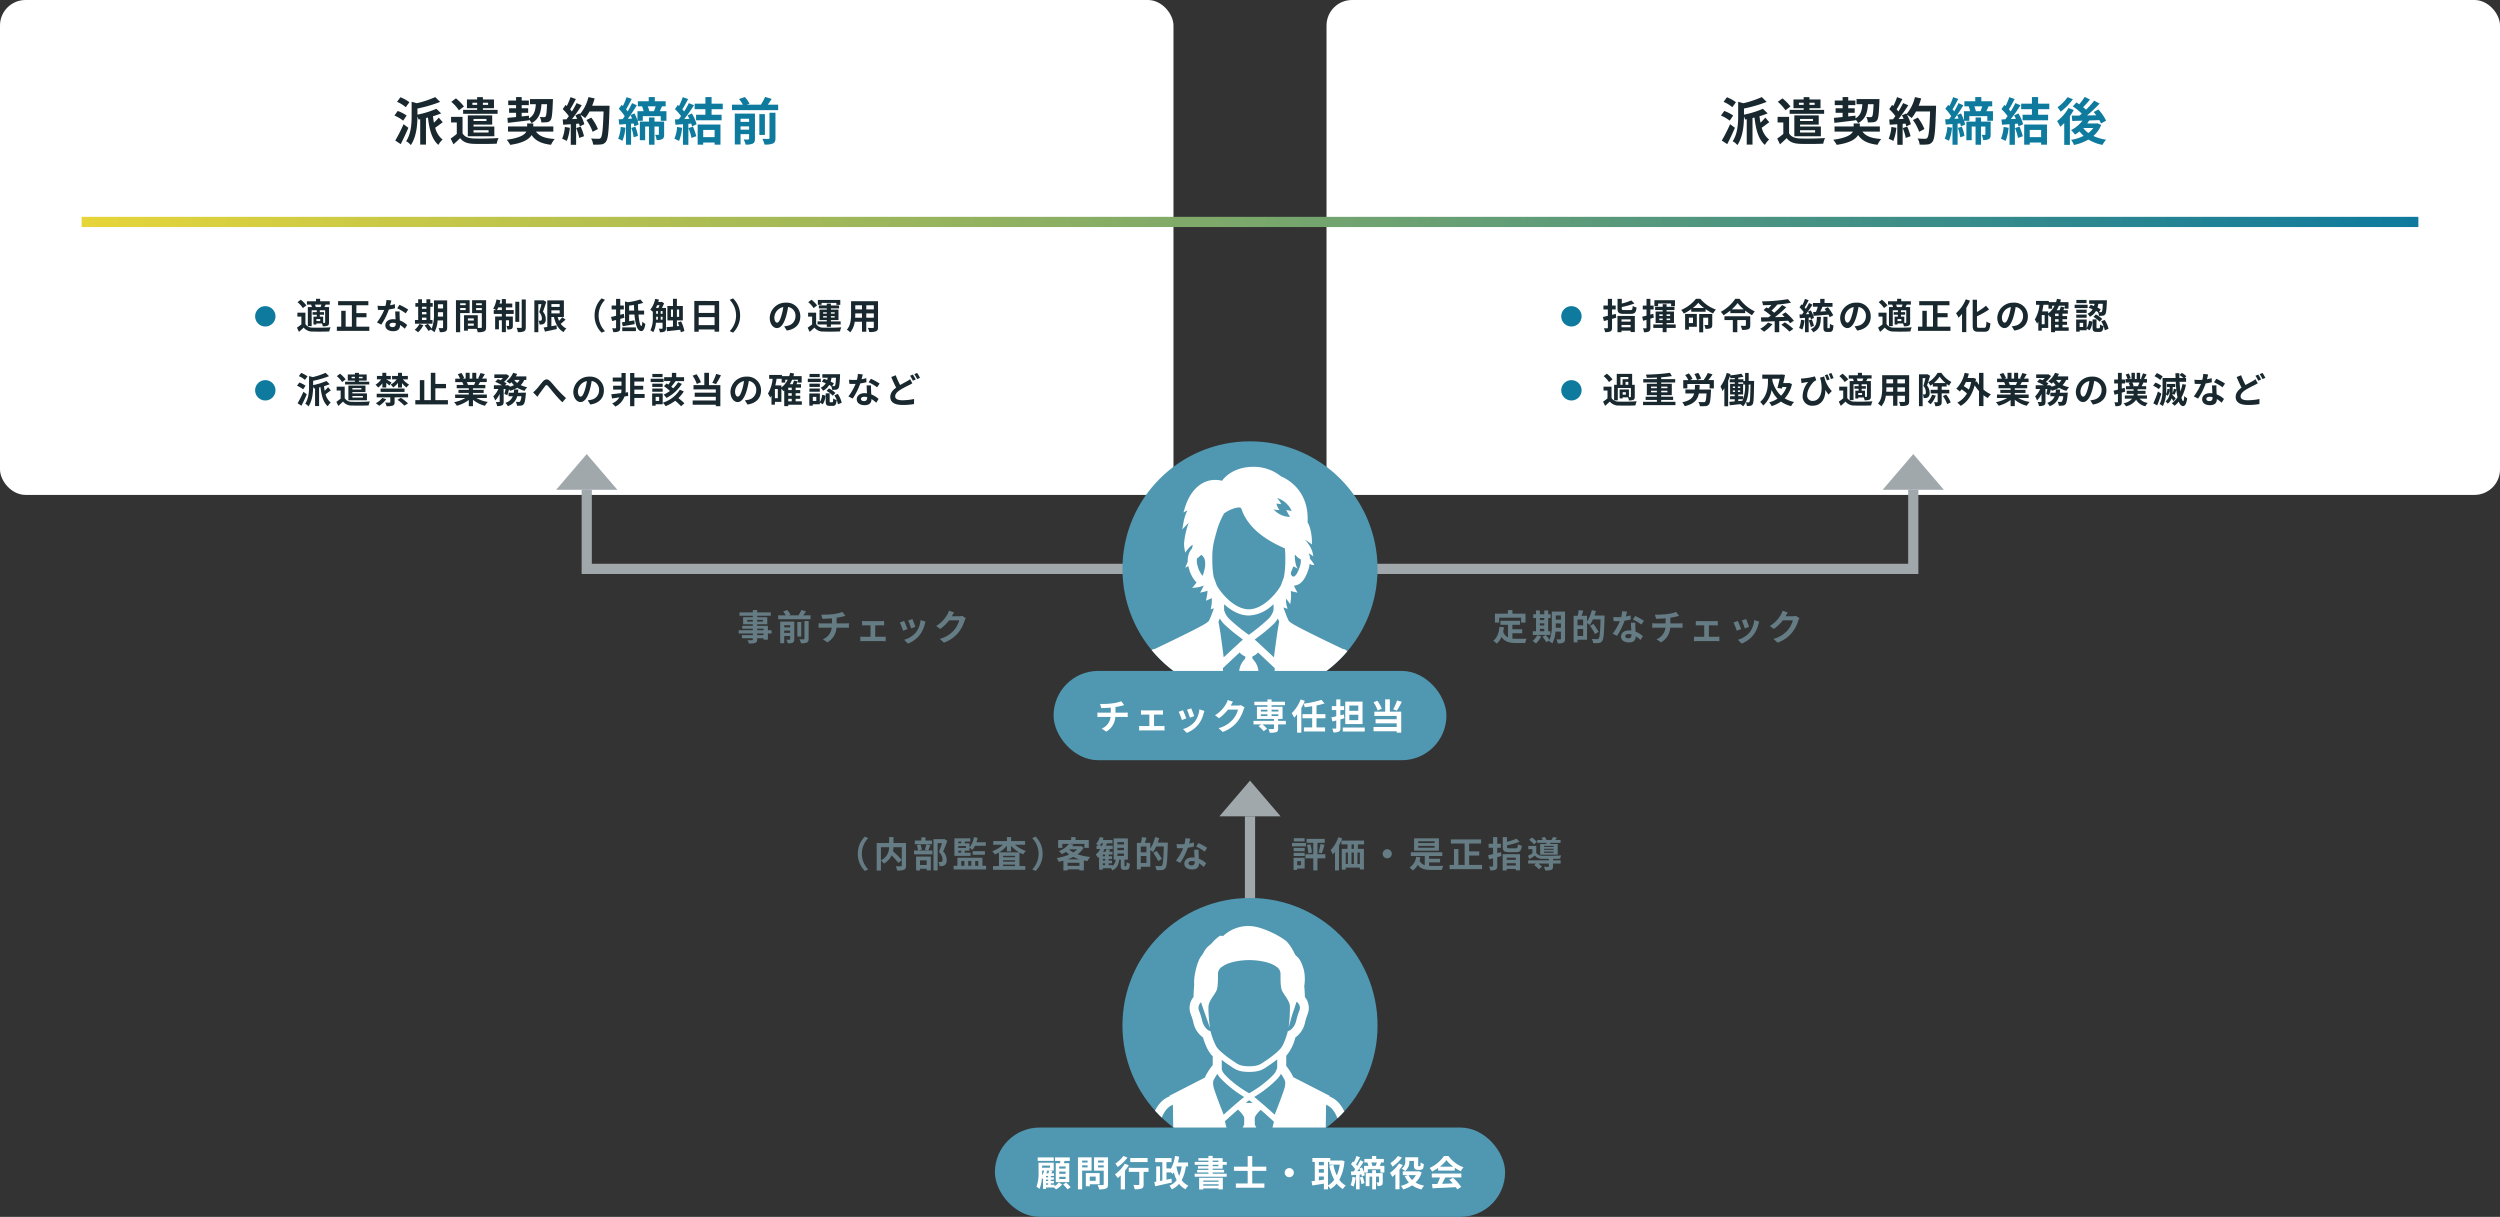 <svg xmlns="http://www.w3.org/2000/svg" xmlns:xlink="http://www.w3.org/1999/xlink" viewBox="0 0 980 477">
  <rect x="0" y="0" width="980" height="477" fill="#333333" stroke="none"/>
  <defs>
    <linearGradient id="linear-gradient" y1="1" x2="1" y2="1" gradientUnits="objectBoundingBox">
      <stop offset="0" stop-color="#e6d539"/>
      <stop offset="1" stop-color="#0e7a9e"/>
    </linearGradient>
    <clipPath id="clip-path">
      <circle id="楕円形_62" data-name="楕円形 62" cx="50" cy="50" r="50" fill="#edf1f7"/>
    </clipPath>
  </defs>
  <g id="グループ_375" data-name="グループ 375" transform="translate(-150 -994)">
    <rect id="長方形_118" data-name="長方形 118" width="460" height="194" rx="10" transform="translate(150 994)" fill="#fff"/>
    <rect id="長方形_119" data-name="長方形 119" width="460" height="194" rx="10" transform="translate(670 994)" fill="#fff"/>
    <rect id="長方形_126" data-name="長方形 126" width="916" height="4" transform="translate(182 1079)" fill="url(#linear-gradient)"/>
    <path id="パス_196" data-name="パス 196" d="M2.66-8.862h8.61v1.918h1.722v-3.5H7.868v-1.4H6.1v1.4H1.022v3.5H2.66Zm5.194,6.1H11.7V-4.326H7.854v-1.75h3V-7.658H3.15v1.582H6.132v4.942a3.769,3.769,0,0,1-1.9-2.2c.126-.56.224-1.148.308-1.778L2.8-5.278C2.548-2.884,1.862-.952.35.168A10.2,10.2,0,0,1,1.722,1.3,7.144,7.144,0,0,0,3.6-1.358c1.26,2,3.178,2.422,5.768,2.422h3.5A6.226,6.226,0,0,1,13.454-.63c-.938.042-3.248.042-4,.042a14.466,14.466,0,0,1-1.6-.084ZM18.62-4.508h1.736v.952H18.62ZM20.356-8.75v.812H18.62V-8.75ZM18.62-6.664h1.736v.882H18.62Zm4.116,3.108h-.854V-8.75h.952v-1.456h-.952V-11.69H20.356v1.484H18.62V-11.69h-1.5v1.484H16.03V-8.75h1.092v5.194h-1.26V-2.1h6.874ZM17.6-2A6.478,6.478,0,0,1,15.75.266a9.4,9.4,0,0,1,1.33.994,9.848,9.848,0,0,0,2.072-2.8ZM24.85-4.9c.014-.434.014-.84.014-1.2v-.518H26.88V-4.9Zm2.03-4.83v1.638H24.864V-9.73Zm1.61-1.512H23.31V-6.1a14.909,14.909,0,0,1-.882,5.936,15.253,15.253,0,0,0-1.512-1.9l-1.26.686a13.919,13.919,0,0,1,1.5,2.114L22.316.07c-.042.084-.1.154-.14.238a4.81,4.81,0,0,1,1.316.938,11.49,11.49,0,0,0,1.26-4.662H26.88V-.658c0,.224-.07.294-.28.294s-.868.014-1.47-.028a6.032,6.032,0,0,1,.476,1.582A4.812,4.812,0,0,0,27.846.9c.49-.266.644-.7.644-1.526Zm4.886,9.548V-4.438H35.6v2.744ZM35.6-5.88H33.376V-8.148H35.6ZM40.04-9.7a16.249,16.249,0,0,0,.546-1.778L39-11.844a14.481,14.481,0,0,1-1.89,4.508V-9.6h-2.17c.238-.6.49-1.3.728-2l-1.82-.252A15.016,15.016,0,0,1,33.446-9.6H31.864V.8h1.512V-.224h3.738V-6.762a10.4,10.4,0,0,1,1.078.784A12.077,12.077,0,0,0,39.424-8.19h3c-.154,4.942-.336,7.042-.742,7.49a.747.747,0,0,1-.616.238c-.364,0-1.19,0-2.086-.084a3.923,3.923,0,0,1,.546,1.624,15.693,15.693,0,0,0,2.2-.028A1.868,1.868,0,0,0,43.064.28c.574-.742.728-2.968.91-9.226.014-.2.014-.756.014-.756Zm1.624,6.384a33.789,33.789,0,0,0-2.058-3.108l-1.3.742A29.958,29.958,0,0,1,40.25-2.45ZM59.416-7.644A24.947,24.947,0,0,0,56-9.52l-.9,1.372a18.485,18.485,0,0,1,3.332,1.974ZM54.194-9.772a14.644,14.644,0,0,1-1.862.434c.2-.742.364-1.442.476-1.89l-1.918-.2A11.8,11.8,0,0,1,50.512-9.1c-.42.028-.84.042-1.246.042a17.623,17.623,0,0,1-1.848-.1l.126,1.624c.6.028,1.162.042,1.736.042.238,0,.476,0,.714-.014a21.153,21.153,0,0,1-2.828,4.9l1.694.854a25.592,25.592,0,0,0,2.968-5.936,20.317,20.317,0,0,0,2.408-.476Zm.336,7.714c0,.742-.308,1.288-1.246,1.288-.756,0-1.19-.35-1.19-.868,0-.49.518-.826,1.316-.826a4.907,4.907,0,0,1,1.12.14Zm-.224-4.858c.042.84.112,2.058.154,3.094-.294-.028-.616-.056-.938-.056-1.932,0-3.066,1.05-3.066,2.408,0,1.526,1.358,2.3,3.08,2.3,1.974,0,2.674-1.008,2.674-2.3V-1.6a12.342,12.342,0,0,1,1.876,1.47L59.01-1.61a9.236,9.236,0,0,0-2.87-1.778c-.042-.686-.07-1.358-.084-1.75-.014-.616-.042-1.19,0-1.778Zm15.456.294V-8.848a22.6,22.6,0,0,0,2.352-.462c.238-.056.6-.154,1.078-.266l-1.148-1.54a15.174,15.174,0,0,1-3.528.84,33.037,33.037,0,0,1-4.774.224l.434,1.624c.938-.028,2.408-.07,3.752-.182v1.988H63.98a12.187,12.187,0,0,1-1.288-.084V-4.9c.364-.028.882-.056,1.316-.056h3.85a5.541,5.541,0,0,1-3.514,4.55L66.122.8a7.013,7.013,0,0,0,3.584-5.754h3.626c.378,0,.854.028,1.232.056V-6.706c-.308.028-.98.084-1.274.084Zm15.12,5.25V-5.88h2.394c.308,0,.742.028,1.092.056V-7.588a9.53,9.53,0,0,1-1.092.07H80.864a7.335,7.335,0,0,1-1.106-.07v1.764c.308-.028.812-.056,1.106-.056h2.184v4.508H80.192a10.814,10.814,0,0,1-1.148-.084V.378a8.269,8.269,0,0,1,1.148-.07H87.92a7.137,7.137,0,0,1,1.064.07V-1.456a10.285,10.285,0,0,1-1.064.084ZM99.47-8.33,97.8-7.784a23.319,23.319,0,0,1,1.134,3.108l1.68-.588C100.422-5.908,99.736-7.728,99.47-8.33Zm3.192.392a9.435,9.435,0,0,1-1.778,4.8A9.42,9.42,0,0,1,96.236-.21l1.47,1.5a10.933,10.933,0,0,0,4.69-3.472,11.289,11.289,0,0,0,1.9-4.1c.084-.28.168-.574.336-1.022Zm-6.44.35-1.68.6a28.278,28.278,0,0,1,1.274,3.234L97.524-4.4C97.244-5.18,96.572-6.874,96.222-7.588Zm22.736-2a4.489,4.489,0,0,1-1.218.168h-2.814l.042-.07c.168-.308.518-.938.854-1.428l-2.044-.672a6.736,6.736,0,0,1-.63,1.47,12.327,12.327,0,0,1-4.368,4.508l1.568,1.162a15.958,15.958,0,0,0,3.528-3.388h3.934a9.952,9.952,0,0,1-1.988,3.822A11.157,11.157,0,0,1,110.18-.56L111.832.924a13.19,13.19,0,0,0,5.656-3.948A14.607,14.607,0,0,0,119.924-7.7a5.605,5.605,0,0,1,.462-1.008Z" transform="translate(735 1245)" fill="#657c84"/>
    <path id="パス_195" data-name="パス 195" d="M5.4-11.424H1.176v1.26H5.4Zm.532,1.876H.462v1.316H5.936ZM3.976-2.436v1.61H2.492v-1.61ZM5.418-3.752H1.078V1.022H2.492V.476H5.418Zm-4.3-.686H5.432V-5.684H1.12Zm0-1.89H5.432V-7.6H1.12Zm12.418,1.2H10.444V-9.618h2.842v-1.554H6.2v1.554h2.6v4.494H5.712v1.582H8.806V1.2h1.638V-3.542h3.094ZM6.314-8.764a16.823,16.823,0,0,1,.574,3.276l1.4-.336a16.687,16.687,0,0,0-.63-3.22Zm5.824,3.248c.35-.84.728-2.156,1.078-3.332l-1.582-.308a20.5,20.5,0,0,1-.77,3.318Zm6.51-6.314A14.534,14.534,0,0,1,15.61-6.748a12.672,12.672,0,0,1,.854,1.68A10.863,10.863,0,0,0,17.318-6.1V1.2h1.568V-8.6a24.3,24.3,0,0,0,1.26-2.758Zm6.076,4.578H23.8V-9h.924Zm2.338,5.936h-.938V-5.81h.938ZM21.518-5.81h.868v4.494h-.868Zm3.206,0v4.494h-.938V-5.81Zm4-3.192v-1.484h-8.89V-9h2.394v1.75H19.978V.91h1.54v-.8h5.544V.826h1.6V-7.252H26.292V-9Zm7.28,3.682A1.8,1.8,0,0,0,37.8-3.528,1.8,1.8,0,0,0,39.592-5.32,1.8,1.8,0,0,0,37.8-7.112,1.8,1.8,0,0,0,36.008-5.32ZM56.364-9.506H49.952v-.714h6.412Zm0,1.82H49.952v-.728h6.412Zm1.694-3.7h-9.73v4.858h9.73ZM54.194-1.946h4.312V-3.388H54.194v-1.05h5.194v-1.47H47.04v1.47H52.5V-.882a3.082,3.082,0,0,1-2.016-1.75c.112-.406.224-.826.322-1.274L49.14-4.158a5.912,5.912,0,0,1-2.6,4.242A6.714,6.714,0,0,1,47.8,1.246,6.3,6.3,0,0,0,49.756-.98C50.932.644,52.668,1.008,55.23,1.008h3.99a5.664,5.664,0,0,1,.56-1.6c-.994.042-3.682.042-4.466.042-.378,0-.756-.014-1.12-.042ZM69.9-.938V-4.62h3.962V-6.244H69.9v-3.08h4.69v-1.624H62.734v1.624h5.4V-.938H65.7V-7.154H63.966V-.938H62.244V.7H74.97V-.938ZM82.376-5.964c-.476.126-.966.252-1.456.378v-2.1h1.428v-1.54H80.92v-2.618H79.282v2.618H77.546v1.54h1.736v2.492c-.714.168-1.386.322-1.946.448l.392,1.582,1.554-.392V-.574c0,.2-.07.252-.266.266s-.742,0-1.288-.028A5.934,5.934,0,0,1,78.19,1.19,4.661,4.661,0,0,0,80.3.9c.476-.266.616-.658.616-1.484v-3.4c.56-.154,1.106-.308,1.652-.462ZM88.2-3.794v.854H84.63v-.854ZM84.63-.714v-.924H88.2v.924ZM83.048,1.218H84.63v-.6H88.2v.546h1.652V-5.166h-6.8Zm2.632-8.68c-.8,0-.938-.07-.938-.6v-.588A30.135,30.135,0,0,0,89.7-10.038l-1.232-1.2a22.267,22.267,0,0,1-3.724,1.232v-1.834H83.076V-8.05c0,1.61.5,2.086,2.45,2.086h2.716c1.6,0,2.086-.532,2.3-2.506a4.505,4.505,0,0,1-1.512-.6c-.1,1.386-.21,1.61-.91,1.61Zm17.332-.532H99.274v-.42h3.738Zm0,1.134H99.274v-.434h3.738Zm0,1.148H99.274V-6.16h3.738ZM97.734-9.156V-4.97h6.888V-9.156h-3.038l.182-.434h3.99v-1.12H103.7c.2-.266.406-.588.616-.938l-1.554-.238a10.449,10.449,0,0,1-.6,1.176H100.24a5.943,5.943,0,0,0-.644-1.162l-1.358.252a6.212,6.212,0,0,1,.476.91H96.628v1.12h3.612c-.028.154-.07.294-.1.434Zm-1.288-.826A9.165,9.165,0,0,0,94.5-11.7l-1.078.91a9.81,9.81,0,0,1,1.89,1.806Zm6.328,6.65c1.05-.014,2.058-.042,2.8-.07a7.133,7.133,0,0,1,.406-1.274c-1.932.14-5.586.182-7.28.112a2.743,2.743,0,0,1-2.492-1.12V-8.4H93.086v1.26H94.7v1.694c-.588.336-1.2.644-1.722.9l.56,1.316c.784-.476,1.47-.91,2.142-1.372A3.61,3.61,0,0,0,98.714-3.36c.644.014,1.512.028,2.45.028v.588h-8.12v1.26h3.094L95.4-.868A10.547,10.547,0,0,1,97.258.77l1.2-1.022a9.13,9.13,0,0,0-1.456-1.232h4.158V-.406c0,.154-.07.21-.294.21s-.98.014-1.666-.028a5.567,5.567,0,0,1,.518,1.442A7.125,7.125,0,0,0,102.06.994c.56-.224.714-.616.714-1.358v-1.12h3v-1.26h-3Z" transform="translate(656 1334)" fill="#657c84"/>
    <path id="パス_193" data-name="パス 193" d="M-134.974,1.4l1.33-.588A8.7,8.7,0,0,1-136.15-5.32a8.7,8.7,0,0,1,2.506-6.132l-1.33-.588a9.226,9.226,0,0,0-2.758,6.72A9.226,9.226,0,0,0-134.974,1.4Zm6.3-9.31h3.192a5.546,5.546,0,0,1-3.192,5.166Zm9.828-1.624h-4.9v-2.324h-1.722v2.324h-4.872V1.246h1.666V-2.7a6.775,6.775,0,0,1,1.162,1.232,7.267,7.267,0,0,0,3.01-3.22,29.28,29.28,0,0,1,2.632,2.926l1.372-1.078a34.979,34.979,0,0,0-3.458-3.486,10.61,10.61,0,0,0,.2-1.582h3.262V-.728c0,.252-.084.322-.35.336s-1.2.014-2.03-.028a5.46,5.46,0,0,1,.546,1.652,7.226,7.226,0,0,0,2.716-.294c.588-.266.77-.728.77-1.624Zm10.192-.98h-2.576V-11.76h-1.61v1.246H-115.4v1.442h6.748Zm-2.086,7.756V-.91h-2.618V-2.758Zm-4.158,3.99h1.54v-.7h2.618v.644h1.624V-4.2H-114.9Zm4.032-10.262a14.66,14.66,0,0,1-.574,2.114l1.19.294h-3.724l1.316-.308a7.049,7.049,0,0,0-.574-2.044l-1.358.28a8.831,8.831,0,0,1,.49,2.072h-1.6V-5.11h7.2V-6.622h-1.624c.238-.532.518-1.3.826-2.072Zm7-2.1-.252.07h-3.948V1.218h1.624V-9.492h1.694c-.336,1.064-.784,2.492-1.19,3.486A4.021,4.021,0,0,1-104.51-3.15c0,.476-.084.8-.336.952a1.414,1.414,0,0,1-.518.112,5.291,5.291,0,0,1-.784-.028,3.816,3.816,0,0,1,.406,1.638,7.243,7.243,0,0,0,1.12-.028,2.355,2.355,0,0,0,.952-.35,2.374,2.374,0,0,0,.756-2.086,4.469,4.469,0,0,0-1.4-3.276c.56-1.19,1.176-2.8,1.666-4.158Zm5.516,4.606h1.176v.77H-98.35Zm1.176-3.6v.7H-98.35v-.7Zm1.848,2.52H-98.35v-.756h3.024Zm1.792,1.848h-2.31v-.77h1.89V-7.686a8.739,8.739,0,0,1,1.148.854,8.767,8.767,0,0,0,.98-1.61h4.256v-1.4h-3.682a13.357,13.357,0,0,0,.49-1.708l-1.442-.294a9.374,9.374,0,0,1-1.75,4.06V-9.422h-1.89v-.7h2.212v-1.26h-6.23v6.874h6.328Zm5.614.812V-6.328h-4.788v1.386Zm-9.254,2.45h1.2V-.6h-1.2Zm3.934,0V-.6h-1.218v-1.89Zm2.73,0V-.6h-1.218v-1.89ZM-88.886-.6V-3.78H-98.7V-.6h-1.484V.826h12.74V-.6ZM-82.32-5.88a11.709,11.709,0,0,0,3.038-2.632v2.254h1.638v-2.2A11.633,11.633,0,0,0-74.522-5.88Zm1.526,5.39v-.588h4.7V-.49Zm0-2.324h4.7v.588h-4.7Zm4.7-1.148h-4.7v-.56h4.7Zm3.92-4.9V-10.3h-5.474v-1.554h-1.638V-10.3h-5.362v1.442h3.766a10.924,10.924,0,0,1-4.158,2.52A6.969,6.969,0,0,1-84-5.054a11.772,11.772,0,0,0,1.582-.77V-.49h-2.31V.966h12.656V-.49h-2.3V-5.8a9.989,9.989,0,0,0,1.47.686A6.311,6.311,0,0,1-71.82-6.44,11.21,11.21,0,0,1-76.1-8.862Zm4.116-3.178-1.33.588A8.7,8.7,0,0,1-66.878-5.32,8.7,8.7,0,0,1-69.384.812l1.33.588A9.226,9.226,0,0,0-65.3-5.32,9.226,9.226,0,0,0-68.054-12.04ZM-55.44-3.15a17.781,17.781,0,0,0,2.17-.938,15.205,15.205,0,0,0,2.394.938Zm-.07,2.562v-1.19h4.662v1.19Zm.672-6.468h3.108a8.05,8.05,0,0,1-1.54,1.2A8.1,8.1,0,0,1-54.908-7Zm4.522-1.316-.28.07h-3.052c.154-.2.308-.392.448-.588L-54.754-9.2H-48.9v1.554h1.708V-10.71h-5.194v-1.134H-54.1v1.134h-5.11v3.066h1.638V-9.2h2.576a8.138,8.138,0,0,1-3.934,2.814A4.658,4.658,0,0,1-57.82-5.152a13.956,13.956,0,0,0,1.708-.938,11.384,11.384,0,0,0,1.26,1.05,19.912,19.912,0,0,1-4.914,1.386A5.662,5.662,0,0,1-59-2.184c.63-.126,1.246-.266,1.862-.434V1.218h1.624V.784h4.662V1.19h1.722V-2.7c.462.084.938.168,1.428.238a8.161,8.161,0,0,1,1.05-1.61A21.361,21.361,0,0,1-51.6-5.124,8.955,8.955,0,0,0-49.2-7.7ZM-35.98-5.418H-33.4v.938H-35.98Zm0-2.24H-33.4v.938H-35.98Zm0-2.226H-33.4v.924H-35.98ZM-41.706-1.6h.91v.728h-.91Zm.91-2.744h-.91v-.686h.91Zm0,1.694h-.91V-3.3h.91ZM-42.938-8.5a6.623,6.623,0,0,0,.616-.924h.7c-.112.308-.238.63-.364.924Zm9.926,8.106c-.182,0-.2-.042-.2-.406V-3.024h1.33V-11.34h-5.558v8.316h.77A3.579,3.579,0,0,1-37.884-.546V-.868H-39.4V-1.6h1.316v-1.05H-39.4V-3.3h1.316V-4.34H-39.4v-.686h1.512V-6.118h-1.358c.154-.238.322-.518.476-.8l-1.5-.252a8.372,8.372,0,0,1-.35,1.05h-.98c.21-.35.406-.7.588-1.078h3.22V-8.5h-2.632q.189-.462.336-.924h2.17v-1.3h-3.766a8.252,8.252,0,0,0,.294-.826l-1.47-.35a6.918,6.918,0,0,1-1.47,2.7,7.365,7.365,0,0,1,1.008.7h-.84v1.3h1.5A8.617,8.617,0,0,1-44.478-5a9.8,9.8,0,0,1,.938,1.3c.126-.112.252-.238.378-.364V.91h1.456V.336h3.15a4.025,4.025,0,0,1,.574.868c1.932-.9,2.506-2.38,2.716-4.228h.616V-.77c0,1.3.238,1.736,1.372,1.736h.812c.91,0,1.26-.49,1.386-2.408a4.1,4.1,0,0,1-1.274-.588c-.042,1.442-.084,1.638-.28,1.638Zm6.188-1.3V-4.438H-24.6v2.744ZM-24.6-5.88h-2.226V-8.148H-24.6ZM-20.16-9.7a16.249,16.249,0,0,0,.546-1.778l-1.582-.364a14.481,14.481,0,0,1-1.89,4.508V-9.6h-2.17c.238-.6.49-1.3.728-2l-1.82-.252A15.016,15.016,0,0,1-26.754-9.6h-1.582V.8h1.512V-.224h3.738V-6.762a10.4,10.4,0,0,1,1.078.784A12.077,12.077,0,0,0-20.776-8.19h3c-.154,4.942-.336,7.042-.742,7.49a.747.747,0,0,1-.616.238c-.364,0-1.19,0-2.086-.084a3.923,3.923,0,0,1,.546,1.624,15.693,15.693,0,0,0,2.2-.028A1.868,1.868,0,0,0-17.136.28c.574-.742.728-2.968.91-9.226.014-.2.014-.756.014-.756Zm1.624,6.384a33.788,33.788,0,0,0-2.058-3.108l-1.3.742A29.958,29.958,0,0,1-19.95-2.45ZM-.784-7.644A24.947,24.947,0,0,0-4.2-9.52l-.9,1.372A18.485,18.485,0,0,1-1.764-6.174ZM-6.006-9.772a14.644,14.644,0,0,1-1.862.434c.2-.742.364-1.442.476-1.89l-1.918-.2A11.8,11.8,0,0,1-9.688-9.1c-.42.028-.84.042-1.246.042a17.623,17.623,0,0,1-1.848-.1l.126,1.624c.6.028,1.162.042,1.736.042.238,0,.476,0,.714-.014a21.153,21.153,0,0,1-2.828,4.9l1.694.854A25.592,25.592,0,0,0-8.372-7.686a20.317,20.317,0,0,0,2.408-.476Zm.336,7.714c0,.742-.308,1.288-1.246,1.288-.756,0-1.19-.35-1.19-.868,0-.49.518-.826,1.316-.826a4.907,4.907,0,0,1,1.12.14Zm-.224-4.858c.042.84.112,2.058.154,3.094-.294-.028-.616-.056-.938-.056-1.932,0-3.066,1.05-3.066,2.408,0,1.526,1.358,2.3,3.08,2.3C-4.69.826-3.99-.182-3.99-1.47V-1.6A12.342,12.342,0,0,1-2.114-.126L-1.19-1.61A9.236,9.236,0,0,0-4.06-3.388c-.042-.686-.07-1.358-.084-1.75-.014-.616-.042-1.19,0-1.778Z" transform="translate(624 1334)" fill="#657c84"/>
    <path id="パス_194" data-name="パス 194" d="M-80.682-2.016H-83.2v-.658h2.52ZM-83.2-4.55h2.52v.6H-83.2Zm-3.892-2.786v-.672h2.2v.672Zm6.16-.672v.672H-83.2v-.672Zm3.4,4.06h-1.456V-5.67H-83.2v-.616h3.976V-9.058H-83.2v-.574h5.348v-1.316H-83.2v-.91H-84.9v.91h-5.222v1.316H-84.9v.574H-88.69v2.772H-84.9v.616H-89.04v1.12H-84.9v.6H-90.44v1.274H-84.9v.658h-4.256v1.2H-84.9v.434c0,.252-.084.336-.35.35-.224,0-1.05,0-1.722-.028a5.133,5.133,0,0,1,.546,1.316,7.373,7.373,0,0,0,2.478-.238c.546-.238.742-.574.742-1.4V-.812h2.52v.574h1.694V-2.674h1.456Zm4.942,1.036v-.91h2.338v.91Zm2.338-3.01v.868H-72.59v-.868Zm1.61-1.4h-5.53V1.134h1.582V-1.694h2.338V-.448c0,.168-.056.224-.224.224s-.742.014-1.26-.014A5.758,5.758,0,0,1-71.2,1.176,4.39,4.39,0,0,0-69.258.91c.476-.238.616-.63.616-1.344Zm3.99,6.678c0,.2-.07.252-.294.252s-.966.014-1.68-.014a5.838,5.838,0,0,1,.6,1.568,5.494,5.494,0,0,0,2.3-.28c.56-.266.714-.672.714-1.5V-7.574h-1.638Zm-1.26-6.538h-1.526V-1.47h1.526Zm.8-2.6c.35-.49.728-1.036,1.064-1.582l-1.806-.532A15.7,15.7,0,0,1-67-9.786H-70.9l.77-.266a7.735,7.735,0,0,0-1.3-1.82l-1.582.546a9.389,9.389,0,0,1,1.05,1.54h-2.982v1.5h12.67v-1.5Zm13.076,3.164V-8.848a22.6,22.6,0,0,0,2.352-.462c.238-.056.6-.154,1.078-.266l-1.148-1.54a15.174,15.174,0,0,1-3.528.84,33.037,33.037,0,0,1-4.774.224l.434,1.624c.938-.028,2.408-.07,3.752-.182v1.988H-57.82a12.187,12.187,0,0,1-1.288-.084V-4.9c.364-.028.882-.056,1.316-.056h3.85a5.541,5.541,0,0,1-3.514,4.55L-55.678.8a7.013,7.013,0,0,0,3.584-5.754h3.626c.378,0,.854.028,1.232.056V-6.706c-.308.028-.98.084-1.274.084Zm15.12,5.25V-5.88h2.394c.308,0,.742.028,1.092.056V-7.588a9.53,9.53,0,0,1-1.092.07h-6.412a7.335,7.335,0,0,1-1.106-.07v1.764c.308-.028.812-.056,1.106-.056h2.184v4.508h-2.856a10.814,10.814,0,0,1-1.148-.084V.378a8.269,8.269,0,0,1,1.148-.07h7.728a7.137,7.137,0,0,1,1.064.07V-1.456a10.285,10.285,0,0,1-1.064.084ZM-22.33-8.33-24-7.784a23.318,23.318,0,0,1,1.134,3.108l1.68-.588C-21.378-5.908-22.064-7.728-22.33-8.33Zm3.192.392a9.435,9.435,0,0,1-1.778,4.8A9.42,9.42,0,0,1-25.564-.21l1.47,1.5A10.933,10.933,0,0,0-19.4-2.184a11.289,11.289,0,0,0,1.9-4.1c.084-.28.168-.574.336-1.022Zm-6.44.35-1.68.6a28.278,28.278,0,0,1,1.274,3.234l1.708-.644C-24.556-5.18-25.228-6.874-25.578-7.588Zm22.736-2a4.489,4.489,0,0,1-1.218.168H-6.874l.042-.07c.168-.308.518-.938.854-1.428l-2.044-.672a6.735,6.735,0,0,1-.63,1.47A12.327,12.327,0,0,1-13.02-5.614l1.568,1.162A15.958,15.958,0,0,0-7.924-7.84H-3.99A9.952,9.952,0,0,1-5.978-4.018,11.157,11.157,0,0,1-11.62-.56L-9.968.924A13.19,13.19,0,0,0-4.312-3.024,14.607,14.607,0,0,0-1.876-7.7a5.605,5.605,0,0,1,.462-1.008Z" transform="translate(530 1245)" fill="#657c84"/>
    <path id="パス_129" data-name="パス 129" d="M0,66H259.5V35" transform="translate(640.5 1151)" fill="none" stroke="#a0a8ac" stroke-width="4"/>
    <path id="パス_130" data-name="パス 130" d="M260,66H-.5V35" transform="translate(380.5 1151)" fill="none" stroke="#a0a8ac" stroke-width="4"/>
    <g id="グループ_264" data-name="グループ 264" transform="translate(440 278)">
      <g id="マスクグループ_40" data-name="マスクグループ 40" transform="translate(150 889)" clip-path="url(#clip-path)">
        <path id="パス_131" data-name="パス 131" d="M50,0A50,50,0,1,1,0,50,50,50,0,0,1,50,0Z" fill="#5097b1"/>
        <path id="パス_20" data-name="パス 20" d="M78.916,74.188c-.347-1.9-1.48-2.754-2.465-2.769-1.689-.8-16.767-7.962-19.827-9.927a11.427,11.427,0,0,1-1-.712c-.139-.12-.271-.222-.423-.367l.007-.028-.361-.734c-.332-.664-.776-1.882-1.176-2.977l-.125-.331c-.141-.367-.267-.7-.377-.995-.022-.079-.049-.162-.064-.241.129.051.258.1.385.142l.772.251.432.157,0-.018.031.011L54.369,54.4a8.466,8.466,0,0,1-.231-2.367c.007-.129.015-.258.027-.363.186.244,1.15,1.551,1.482,2a1.079,1.079,0,0,1,.093.151l0-.023.024.033L56,52.173a13.15,13.15,0,0,0,.039-2.954c-.014-.178-.033-.361-.057-.546.318.095.687.192,1.152.3l.877.2.581.154-.012-.021.037.008L57.9,47.978c-.223-.435-.428-.862-.61-1.269-.016-.048-.04-.1-.059-.144,3.3-.174,4.837-3.753,5.709-6.451a12.4,12.4,0,0,0,.41-1.792c.025-.131.052-.257.075-.4a1.815,1.815,0,0,0,1.75.519.226.226,0,0,0,.032,0l0,0,.027-.009a16.457,16.457,0,0,0-1.777-2.451,3.291,3.291,0,0,0-.279-1.664c-.045-.132-.1-.28-.161-.464l1.105.733.659.456v-.021l.03.02a10.317,10.317,0,0,0-1.971-4.874A13.358,13.358,0,0,0,61.5,28.5c.387.232,2.064,1.4,2.61,1.776a1.144,1.144,0,0,1,.155.128v-.02l.028.02s.221-5.381-1.735-8.7C63.334,8.524,53.44,4.265,52.167,3.74A16.9,16.9,0,0,0,41.187,0c-5.11,0-9.61,2.022-12.144,5.457a11.405,11.405,0,0,0-2.7-.333c-5.414,0-9.887,4.182-11.949,11.174l-.266.912-.2.628.024-.014-.01.039s.977-.513,1.362-.717q.1-.047.149-.063a18.481,18.481,0,0,0-1.608,5.21l-.2,1.212-.192,1,.03-.03-.007.05,1.551-1.647c.012,0,.3-.306.731-.742.064-.057.123-.111.2-.169a30.864,30.864,0,0,0-1.806,8,13.745,13.745,0,0,0,.435,3.5.718.718,0,0,1,.02.136l.012-.016.01.036a12.428,12.428,0,0,1,2.2-2.595,3.388,3.388,0,0,1,.741-.458c-.069.4-.178.888-.327,1.5a4.577,4.577,0,0,0-.693.885,7.246,7.246,0,0,0-.942,4.113c-.165.444-.276.706-.276.72l-.4.981-.323.738.028-.014-.015.039.967-.505.252-.123a11.42,11.42,0,0,0,.3,1.211,12.3,12.3,0,0,0,2.909,5.247c-.207.264-.431.527-.651.818l-.612.746-.443.514.027,0-.024.03,1.647-.165a8.691,8.691,0,0,0,1.8-.393c.35-.1.7-.2,1.05-.333-.19.451-.408.913-.667,1.4l-.428.8-.3.518.024-.006-.018.033,1.482-.347c.531-.12.93-.228,1.266-.328.051-.011.11-.026.159-.036a21.126,21.126,0,0,1-.345,2.553l-.174.824-.114.466.018-.007-.008.033,1.233-.527c.377-.165.672-.306.927-.43.045-.02.1-.042.14-.057a15.707,15.707,0,0,1-.208,3.216l-.154.765-.09.37.015,0-.006.032s.9-.287,1.187-.384c.03-.006.064-.015.083-.017-.15.371-.3.794-.479,1.274C25,57.782,24.558,59,24.225,59.65l-.36.734.013.056a12.86,12.86,0,0,1-1.425,1.052c-3.06,1.966-18.139,9.124-19.828,9.928-.982.015-2.119.872-2.466,2.769-.094.527-.22,2.658-.123,15.12L.049,90H79.029v-.691c.083-9.18.054-14.276-.112-15.12M21.408,42.723a9.4,9.4,0,0,1-1.89-3.7,7.1,7.1,0,0,1-.333-3.033v-.013a16.214,16.214,0,0,0,1.689-1.494,3.273,3.273,0,0,1,1.3,1.66.106.106,0,0,1,.027.056c0,.027.015.042.015.069a.443.443,0,0,1,.012.083s.056.166.126.457c.013,0,.013,0,.013.013a9.3,9.3,0,0,1-.235,3.573,13.543,13.543,0,0,1-.609,2.031c-.041.1-.072.205-.117.3m4.368.478v-.014c-.028-.084-.028-.153-.056-.25a36.941,36.941,0,0,1-.484-6.48c-.013-.249-.013-.513-.013-.789,0-4.236.58-6.34,1.758-10.538l.084-.318a30,30,0,0,1,2.783-6.535,12.677,12.677,0,0,1,5.04-2.271,5.67,5.67,0,0,1,.94-.083.845.845,0,0,1,.375.083c.47.222.582.887.818,1.524,3.474,8.362,12.129,12.42,16.643,14.442a29.977,29.977,0,0,1,.18,3.7v.818a35.594,35.594,0,0,1-.5,6.451,1.618,1.618,0,0,1-.042.25V43.2l-1.233,3.365a.013.013,0,0,1-.014.013,4.584,4.584,0,0,1-.249.429c-.319.513-.706,1.081-1.149,1.675-.415.554-.9,1.136-1.426,1.718-2.493,2.754-6.038,5.44-9.693,5.44s-7.2-2.672-9.691-5.44c-.526-.582-1.011-1.164-1.426-1.718a20.189,20.189,0,0,1-1.149-1.675c-.1-.151-.18-.291-.264-.429v-.013ZM50.925,59.441c.177.466.344.9.521,1.29-.207.927-.485,2.631-.788,4.611-.139.913-.279,1.869-.415,2.852-.07.484-.125.957-.195,1.44-.207,1.455-.387,2.908-.554,4.209-.034.239-.06.472-.091.7l-.031.142c-1.383-1.314-3.246-3.051-4.917-4.6-.167-.153-.347-.3-.5-.457-.567-.527-1.093-1.011-1.564-1.44a2.637,2.637,0,0,1-.291-.249c-.042-.042-.1-.082-.124-.111s-.093-.081-.134-.12l0,0c.374-.277.789-.6,1.245-.942a61.216,61.216,0,0,0,6.149-5.123l.194-.194a10.025,10.025,0,0,0,1.233-1.607c.095-.136.177-.273.258-.409Zm-22.767-.012c.083.14.165.278.263.416a11.191,11.191,0,0,0,1.232,1.607l.195.194a60.934,60.934,0,0,0,6.133,5.123c.456.346.885.665,1.259.942l0,0c-.041.039-.081.067-.135.121-.042.029-.071.069-.126.111a2.463,2.463,0,0,1-.29.249c-.471.43-1,.913-1.564,1.44q-.252.227-.5.457c-1.419,1.3-2.937,2.723-4.219,3.93-.248.225-.5.454-.728.66-.027-.271-.067-.555-.094-.839-.166-1.3-.36-2.754-.553-4.209-.069-.485-.125-.956-.194-1.44-.139-.971-.278-1.924-.415-2.825-.3-1.993-.582-3.7-.791-4.638.166-.388.361-.831.528-1.3m1.412,19.3c1.869-1.758,4.278-4.03,6.369-5.969a4.646,4.646,0,0,0,2.189,1.524v.941a7.538,7.538,0,0,0-2.34,4.625c-.222,1.135-.555,4.4-.749,7.617h-4.68c-.485-3.144-.8-6.189-1.024-8.5Zm.277-22.571V53.848c2.645,2.424,6.009,4.431,9.691,4.431a14.079,14.079,0,0,0,8.729-3.6c.34-.273.664-.545.964-.81V56.16a7.972,7.972,0,0,1-1.9,3.338,76.558,76.558,0,0,1-7.8,6.369A76.379,76.379,0,0,1,31.744,59.5a7.955,7.955,0,0,1-1.9-3.338m11.1,18.126a4.729,4.729,0,0,0,2.187-1.524c2.091,1.938,4.5,4.211,6.369,5.969l.235.235c-.207,2.313-.54,5.358-1.025,8.5h-4.68c-.194-3.213-.526-6.482-.747-7.616a7.543,7.543,0,0,0-2.34-4.626Zm13.295-57.33-.035-.006s.219.457.57,1.095c.216.387.488.846.785,1.3.041.064.083.133.123.2l.009.027a6.772,6.772,0,0,1-.759.012l-.006,0a8.714,8.714,0,0,1-5.25-2.467c-.194-.184-.345-.344-.452-.462a6.7,6.7,0,0,0,1.686.276c.141.006.287,0,.429-.009l.15,0,.055.01-.007-.01.021,0,0-.008h.011a6.328,6.328,0,0,1-.63-.962c-.018-.036-.038-.072-.057-.109a7.077,7.077,0,0,1-.345-.8,4.353,4.353,0,0,1-.174-.639l1.436.17.275.033.132.03-.006-.015.033,0a8.787,8.787,0,0,0-.992-1.667c-.141-.19-.3-.391-.478-.592-.018-.025-.039-.049-.059-.075l-.015-.039a4.273,4.273,0,0,1,.626.191c.1.04.207.082.307.125a9.548,9.548,0,0,1,4.222,3.744,7.511,7.511,0,0,1,.431.775c.024.065.057.135.074.192l-.346-.051,0,0-.009,0,0,0-1.126-.175-.625-.114.009.018m4.444,22.95.052.028c-.969-1.109-1.177-3.92-1.218-5.138a1.354,1.354,0,0,1,.217-.257c.008-.006.011-.014.02-.02a11.768,11.768,0,0,0,.912.967,6.46,6.46,0,0,0,1.26.8,7.619,7.619,0,0,1-.374,2.728c-.513,1.592-1.482,4-2.562,4a.808.808,0,0,1-.469-.167,1.66,1.66,0,0,1-.515-1.3v-.069L57,39.02s.522.261,1.189.617c.173.1.35.2.534.316-.012-.013-.02-.033-.031-.046" transform="translate(10 10)" fill="#fff"/>
      </g>
    </g>
    <path id="パス_128" data-name="パス 128" d="M0,78.023v62" transform="translate(640 1235.977)" fill="none" stroke="#a0a8ac" stroke-width="4"/>
    <g id="グループ_265" data-name="グループ 265" transform="translate(440 457)">
      <g id="マスクグループ_40-2" data-name="マスクグループ 40" transform="translate(150 889)" clip-path="url(#clip-path)">
        <circle id="楕円形_64" data-name="楕円形 64" cx="50" cy="50" r="50" fill="#5097b1"/>
        <path id="パス_127" data-name="パス 127" d="M463.449,269.288l-.079-1.375c-.6-9.622-3.479-15.659-8.361-17.5v-.286L440.79,242.84a8.551,8.551,0,0,0-.663-1.311,2.236,2.236,0,0,0-.117-.207,23.123,23.123,0,0,0-1.973-2.9c.013-1.285.013-2.752.013-4,.143-.156.273-.3.4-.441a17.63,17.63,0,0,0,3.169-6.687,9.777,9.777,0,0,0,3.8-5.882,15.776,15.776,0,0,1,.741-2.519l.324-.908a6.716,6.716,0,0,0-.74-6.05c-.13-.181-.26-.351-.39-.507-.039-1.518-.117-2.974-.247-4.323a16.369,16.369,0,0,0-.169-6.324c-.818-2.934-1.7-4.543-3.078-5.543a7.9,7.9,0,0,1-.817-1.39,18.146,18.146,0,0,0-2.454-3.792c-1.844-2.051-9.233-5.894-13.868-6.374a12.133,12.133,0,0,0-1.533-.091,14.387,14.387,0,0,0-9.843,3.895l-1.285-.077-.39.3a15.427,15.427,0,0,0-2.869,2.688c-.13.13-.467.428-1.143.987a7.515,7.515,0,0,0-1.805,2.219,13.547,13.547,0,0,1-1.246,1.961c-1.415,1.844-2.675,7.1-2.675,9.959,0,.416.013.8.039,1.168-.143,1.454-.233,3.038-.273,4.739a3.7,3.7,0,0,0-.39.507,6.714,6.714,0,0,0-.753,6.05l.339.948a15.436,15.436,0,0,1,.74,2.479,9.754,9.754,0,0,0,3.791,5.882,26.456,26.456,0,0,0,1.68,4.375l.011.024a12.337,12.337,0,0,0,.808,1.364c.1.144.2.283.3.421.126.163.23.35.364.5.2.22.416.441.637.676v3.453a23.967,23.967,0,0,0-2.207,3.194l-.13.221a7.756,7.756,0,0,0-.7,1.467l-13.919,7.128v.286c-4.882,1.857-7.764,7.9-8.361,17.5l-.073,1.277-.006.073h0v.026Zm-75.208-3.518-.6,0c.624-5.387,2.247-10.748,5.973-12.1l.167,11.959,0,.143Zm25.323-66.664c2.912-1.792,8.077-2.188,9.984-2.151,1.905-.037,7.069.358,9.983,2.151l.05.033a6.23,6.23,0,0,1,.523.36,3.342,3.342,0,0,1,1.7,3.026c0,1.61-.064,4.635.494,6.167s2.948,3.973,3.194,6.193a61.021,61.021,0,0,1-.507,8.492c.17-.494,1.2-4.545,1.741-6.013.28-.74.8-2.311,1.324-3.993l.027-.083a2.834,2.834,0,0,1,1.09,3.532,26.466,26.466,0,0,0-1.2,3.855c-.259,1.221-1.363,3.7-3.285,4.1a30.7,30.7,0,0,1-1.974,5.519,7.615,7.615,0,0,1-.9,1.35c-.064.066-.13.143-.207.209a14.549,14.549,0,0,1-1.1,1.09,39.662,39.662,0,0,1-4.831,3.662c-1.441.934-2.258,1.96-6.142,1.96s-4.7-1.025-6.155-1.96a38.971,38.971,0,0,1-4.6-3.466c-.4-.338-.778-.7-1.117-1.04l-.416-.454a6.516,6.516,0,0,1-.675-.948,27.207,27.207,0,0,1-2.207-5.92c-1.921-.4-3.012-2.882-3.272-4.1a25.186,25.186,0,0,0-1.207-3.855,2.987,2.987,0,0,1,.791-3.363c.567,1.894,1.541,4.59,2.851,8.3l.564,1.68-.014-.119c.014.04.026.076.041.116,0,0-.767-6.31-.52-8.544s2.635-4.662,3.194-6.193.493-4.558.493-6.167a3.318,3.318,0,0,1,1.7-3.026c.163-.126.338-.246.521-.361Zm19.949,58.439c-1.258-1.141-2.775-2.5-4.215-3.746-.286-.247-.571-.494-.843-.727a1.262,1.262,0,0,1-.143-.117c-1.027-.883-1.818-1.545-2.428-2.051-.111-.081-.207-.161-.3-.241-.026-.027-.057-.046-.082-.076a43.03,43.03,0,0,0,4.174-2.812,37.846,37.846,0,0,0,4.8-4.208,4.552,4.552,0,0,0,.35-.39,8,8,0,0,0,.818-1.077,2.083,2.083,0,0,0,.234-.441.491.491,0,0,0,.064-.144c.169.234.339.468.494.7.169.259.324.518.441.74.064.116.143.246.22.376,0,.014.013.014.013.026v.013h.014a3.285,3.285,0,0,1,.531,1.871,7.716,7.716,0,0,1-.39,2.207c-.558,1.818-1.791,5.065-2.791,7.674h-.013c-.331.87-.646,1.658-.9,2.3Zm-7.887,3.628h.1c.077,0-.079-1.1,0-2.349.051-.818,1.337-2.247,2.311-3.168,1.8,1.57,3.739,3.3,5.155,4.635.013,0,.026.013.039.026-.376,1.532-.883,3.453-1.4,5.454h-4.285c-.57-1.585-1.363-3.389-1.921-4.6Zm-2.3-8.219-1.123-.019c.533-.444.981-.8,1.313-1.045.254.187.594.457.971.766.113.1.216.186.336.3Zm-9.824,4.589c-.1-.258-.219-.553-.334-.874-1.065-2.7-2.728-7.025-3.4-9.219a9.049,9.049,0,0,1-.39-2.025,3.2,3.2,0,0,1,.324-1.675v-.013c.078-.143.157-.273.234-.4.052-.091.117-.2.169-.287l.04-.09c.156-.286.376-.636.623-1,.1-.141.2-.283.307-.436l.013.013a.856.856,0,0,0,.056.124,3.616,3.616,0,0,0,.339.584,7.683,7.683,0,0,0,.714.921,42.212,42.212,0,0,0,8.323,6.8c.343.22.684.438,1.018.638-.1.076-.19.164-.3.253-.624.494-1.441,1.183-2.505,2.1-.053.039-.091.079-.144.117-.207.168-.414.363-.635.544-1.343,1.158-2.758,2.421-3.991,3.529C413.809,257.278,413.652,257.415,413.507,257.542Zm.691-15.455a7.37,7.37,0,0,1-.9-1.13c-.053-.079-.091-.156-.13-.221-.144-.324-.273-.6-.377-.817-.026-1.013-.026-2.481-.026-3.869,1.285,1.013,2.571,1.908,3.4,2.439.181.117.35.234.544.364,1.585,1.091,3.091,1.934,6.817,1.934s5.233-.843,6.817-1.934c.181-.13.35-.247.533-.364.707-.457,1.743-1.171,2.827-2,.264-.194.534-.394.808-.6,0,1.188,0,2.464-.013,3.459-.13.271-.324.7-.648,1.388a1.351,1.351,0,0,1-.117.221,6.362,6.362,0,0,1-.91,1.13c-.324.35-.714.727-1.143,1.13a43.965,43.965,0,0,1-8.154,5.933h-.026a43.634,43.634,0,0,1-8.167-5.933C414.912,242.814,414.522,242.437,414.2,242.087Zm4.933,13.451c.988.921,2.377,2.428,2.428,3.285.079,1.245-.077,2.349,0,2.349h.1c-.558,1.207-1.35,3.012-1.921,4.6h-4.285c-.546-2.078-1.065-4.078-1.454-5.636C415.443,258.8,417.353,257.084,419.131,255.539Zm40.5,10.232H453.5l.156-12.1c3.624,1.313,5.269,6.421,5.917,11.657C459.593,265.473,459.613,265.623,459.628,265.77Z" transform="translate(-373.839 -172.594)" fill="#fff"/>
      </g>
    </g>
    <rect id="長方形_166" data-name="長方形 166" width="154" height="35" rx="17.5" transform="translate(563 1257)" fill="#5097b1"/>
    <path id="パス_192" data-name="パス 192" d="M-52.738-6.622V-8.848a22.6,22.6,0,0,0,2.352-.462c.238-.056.6-.154,1.078-.266l-1.148-1.54a15.174,15.174,0,0,1-3.528.84,33.037,33.037,0,0,1-4.774.224l.434,1.624c.938-.028,2.408-.07,3.752-.182v1.988H-58.52a12.187,12.187,0,0,1-1.288-.084V-4.9c.364-.028.882-.056,1.316-.056h3.85a5.541,5.541,0,0,1-3.514,4.55L-56.378.8a7.013,7.013,0,0,0,3.584-5.754h3.626c.378,0,.854.028,1.232.056V-6.706c-.308.028-.98.084-1.274.084Zm15.12,5.25V-5.88h2.394c.308,0,.742.028,1.092.056V-7.588a9.53,9.53,0,0,1-1.092.07h-6.412a7.335,7.335,0,0,1-1.106-.07v1.764c.308-.028.812-.056,1.106-.056h2.184v4.508h-2.856a10.814,10.814,0,0,1-1.148-.084V.378a8.269,8.269,0,0,1,1.148-.07h7.728a7.137,7.137,0,0,1,1.064.07V-1.456a10.284,10.284,0,0,1-1.064.084ZM-23.03-8.33l-1.666.546a23.318,23.318,0,0,1,1.134,3.108l1.68-.588C-22.078-5.908-22.764-7.728-23.03-8.33Zm3.192.392a9.435,9.435,0,0,1-1.778,4.8A9.42,9.42,0,0,1-26.264-.21l1.47,1.5A10.933,10.933,0,0,0-20.1-2.184a11.289,11.289,0,0,0,1.9-4.1c.084-.28.168-.574.336-1.022Zm-6.44.35-1.68.6a28.278,28.278,0,0,1,1.274,3.234l1.708-.644C-25.256-5.18-25.928-6.874-26.278-7.588Zm22.736-2a4.489,4.489,0,0,1-1.218.168H-7.574l.042-.07c.168-.308.518-.938.854-1.428l-2.044-.672a6.735,6.735,0,0,1-.63,1.47A12.327,12.327,0,0,1-13.72-5.614l1.568,1.162A15.958,15.958,0,0,0-8.624-7.84H-4.69A9.952,9.952,0,0,1-6.678-4.018,11.157,11.157,0,0,1-12.32-.56L-10.668.924A13.19,13.19,0,0,0-5.012-3.024,14.607,14.607,0,0,0-2.576-7.7a5.605,5.605,0,0,1,.462-1.008Zm7.8,3.57H6.832v.714H4.256Zm0-1.778H6.832v.714H4.256Zm6.874,0v.714H8.456V-7.8Zm0,2.492H8.456V-6.02H11.13ZM14.042-3.43h-3.01v-.742h1.722v-4.76h-4.3v-.63h5.25V-10.92H8.456v-.924H6.832v.924H1.694v1.358H6.832v.63H2.716v4.76H9.394v.742H1.372v1.4h3L3.36-1.316a10.274,10.274,0,0,1,2,1.96l1.33-.98A9.621,9.621,0,0,0,4.844-2.03h4.55V-.448c0,.182-.084.238-.308.252s-1.12,0-1.862-.028a5.66,5.66,0,0,1,.518,1.456,8.234,8.234,0,0,0,2.534-.224c.588-.224.756-.6.756-1.4V-2.03h3.01ZM29.568-4.438v-1.61h-3.5V-9.464a23.183,23.183,0,0,0,3.164-.8l-1.218-1.4A36.843,36.843,0,0,1,21-10.178c.182-.378.336-.742.49-1.12l-1.652-.518a14.571,14.571,0,0,1-3.5,5.39,13.017,13.017,0,0,1,.98,1.75,13.046,13.046,0,0,0,1.134-1.288V1.2h1.666v-9.66a15.9,15.9,0,0,0,.868-1.68,6.5,6.5,0,0,1,.476,1.386c.938-.112,1.932-.238,2.912-.406v3.108H20.58v1.61h3.794V-.854H21.14v1.6h8.288v-1.6h-3.36V-4.438Zm12.88-2.94H38.934V-9.422h3.514Zm0,3.668H38.934V-5.824h3.514Zm1.666-7.252H37.338V-2.17h6.776ZM36.806-5.95l-1.372.35V-7.658H36.9V-9.2h-1.47v-2.646H33.81V-9.2H32.074v1.54H33.81v2.45c-.7.168-1.372.322-1.918.434l.434,1.6L33.81-3.57V-.658c0,.2-.07.266-.266.266s-.77,0-1.316-.014a5.532,5.532,0,0,1,.462,1.512A4.508,4.508,0,0,0,34.818.8c.462-.238.616-.644.616-1.456V-3.99c.532-.14,1.05-.294,1.568-.434ZM36.372-.8V.756h8.6V-.8Zm21.28-10.64a20.055,20.055,0,0,1-1.526,3.5l1.456.5a31.548,31.548,0,0,0,1.932-3.458ZM51.66-8.162a12.477,12.477,0,0,0-1.736-3.15l-1.512.6A13.205,13.205,0,0,1,50.05-7.49Zm3.164-3.71H52.99v4.844H48.748v1.666H57.5v1.288H49.224v1.61H57.5v1.456H48.426V.644H57.5v.574h1.778V-7.028H54.824Z" transform="translate(640 1280)" fill="#fff"/>
    <rect id="長方形_166-2" data-name="長方形 166" width="200" height="35" rx="17.5" transform="translate(540 1436)" fill="#5097b1"/>
    <path id="パス_197" data-name="パス 197" d="M-72.282-6.9h-2.506v-.854h2.506Zm0,2.03h-2.506V-5.74h2.506Zm0,2.03h-2.506V-3.7h2.506Zm-3.864-6.174V-1.6h5.278v-7.42h-2.1q.126-.42.252-.882h2.072v-1.4h-5.782v1.4h2.058c-.028.294-.056.588-.1.882ZM-76.93-11.3h-6.3v1.372h6.3ZM-79.968-1.134h.84v.546h-.84Zm-.042-4.984h1.288c-.084.322-.21.714-.336,1.064h-.77c.126-.308.238-.63.336-.938Zm-1.5,0h.826a7.527,7.527,0,0,1-.854,1.862c.028-.476.028-.938.028-1.344Zm3.094-1.96v.826h-3.094v-.826Zm-.714,4.592h-.84v-.546h.84Zm0,1.442h-.84v-.532h.84Zm2.492,1.456h-1.442v-.546h1.2v-.91h-1.2v-.532h1.2v-.91h-1.2v-.546h1.26V-5.054h-1.064l.42-.826-.882-.238h1.414V-9.212h-5.964V-5.6A15.383,15.383,0,0,1-83.706.21a5.056,5.056,0,0,1,1.176.854,12.646,12.646,0,0,0,.938-4.256c.168.154.336.322.434.434l.028-.028V1.05h1.162V.49h3.136c.28.252.588.546.784.756A9.211,9.211,0,0,0-73.626-.686l-1.316-.784A7.186,7.186,0,0,1-76.636.014Zm3.374-.084a14.791,14.791,0,0,1,1.722,1.9l1.246-.84a14.475,14.475,0,0,0-1.792-1.806Zm9.6-9.38V-9.3H-65.8v-.756ZM-65.8-7.378v-.8h2.142v.8Zm3.7,1.26v-5.208h-5.348V1.218H-65.8V-6.118Zm1.61,2.338v1.652H-62.8V-3.78ZM-58.94-.756v-4.4h-5.418V.028H-62.8V-.756Zm-.616-6.608v-.812h2.212v.812Zm2.212-2.7v.77h-2.212v-.77Zm1.694-1.26h-5.488V-6.1h3.794V-.8c0,.252-.1.336-.364.336s-1.218.028-2.03-.028a5.961,5.961,0,0,1,.56,1.708A6.877,6.877,0,0,0-56.434.9c.588-.266.784-.742.784-1.666Zm15.512.266h-6.8v1.582h6.8Zm-9.492-.8a12.455,12.455,0,0,1-3.164,2.982,9.679,9.679,0,0,1,.924,1.358A18.8,18.8,0,0,0-48.02-11.2Zm.532,3.024a13.641,13.641,0,0,1-3.85,4.186,16.4,16.4,0,0,1,1.134,1.442c.378-.308.756-.658,1.148-1.036V1.232H-49V-6.076a18.569,18.569,0,0,0,1.5-2.142Zm9.31,1.624H-47.53v1.582h4.13V-.756c0,.21-.1.266-.35.266s-1.176.014-1.974-.028a6.9,6.9,0,0,1,.5,1.694A7.729,7.729,0,0,0-42.49.9c.616-.252.784-.714.784-1.61V-5.628h1.918Zm11.032-.56h1.932a13.56,13.56,0,0,1-.938,3.71,16.493,16.493,0,0,1-1.064-3.528Zm4.48,0V-9.31h-3.976c.2-.742.378-1.512.5-2.3l-1.652-.252a14,14,0,0,1-1.736,5.222v-.35h-1.6v-2.45h1.988v-1.6h-6.412v1.6h2.8v7.21l-.9.168v-5.7h-1.5v5.964l-.728.126.294,1.694c1.792-.406,4.27-.938,6.566-1.47l-.14-1.526-1.974.42v-2.87h1.6v-.126a7.987,7.987,0,0,1,.77.756,6.62,6.62,0,0,0,.49-.686,15.634,15.634,0,0,0,1.148,3.08,7.086,7.086,0,0,1-2.856,2.17,6.493,6.493,0,0,1,.938,1.47A8.867,8.867,0,0,0-27.79-.924,7.554,7.554,0,0,0-25.284,1.2,6.216,6.216,0,0,1-24.15-.224,6.772,6.772,0,0,1-26.768-2.38a16.1,16.1,0,0,0,1.624-5.39Zm11.942,5.544v.5h-5.992v-.5ZM-18.326-.21V-.756h5.992V-.21Zm-1.61,1.47h1.61V.84h5.992v.406h1.68V-3.29h-9.282Zm5.306-9.646h2.254v.532H-14.63Zm0-1.666h2.254v.518H-14.63Zm3.906,3.164v-1.5h1.6V-9.534h-1.6v-1.484H-14.63V-11.9H-16.3v.882h-3.948v.966H-16.3v.518h-5.376v1.148H-16.3v.532h-4.1v.966h4.1v.49h-4.41V-5.39h4.41v.5h-5.39v1.162H-9.128V-4.886h-5.5v-.5h4.48V-6.4h-4.48v-.49ZM6.384-6.02V-7.672H.882V-11.83H-.91v4.158H-6.3V-6.02H-.91v4.942H-5.544V.588H5.642V-1.078H.882V-6.02Zm7.224.7A1.8,1.8,0,0,0,15.4-3.528,1.8,1.8,0,0,0,17.192-5.32,1.8,1.8,0,0,0,15.4-7.112,1.8,1.8,0,0,0,13.608-5.32ZM30.576-9.534h.49v1.092H35.2a15.879,15.879,0,0,1-1.2,4.172A16.882,16.882,0,0,1,32.7-8.414l-1.6.322A19.836,19.836,0,0,0,33-2.548,7.59,7.59,0,0,1,30.576-.322Zm-3.6,5.712h1.988v1.26c-.672.084-1.344.182-1.988.266Zm0-2.884h1.988v1.4H26.978Zm1.988-2.828V-8.2H26.978v-1.33Zm6.972-.588-.28.042H31.472v-.994H24.444v1.54H25.4V-2.1c-.476.056-.91.1-1.288.14L24.43-.294c1.288-.2,2.926-.448,4.536-.728v2.24h1.61V-.1A6.659,6.659,0,0,1,31.5,1.12a9.591,9.591,0,0,0,2.492-2.142A8.832,8.832,0,0,0,36.4,1.12,6.043,6.043,0,0,1,37.548-.252,7.7,7.7,0,0,1,35.014-2.52,18.582,18.582,0,0,0,37.03-9.856Zm4.2,6.454A10.2,10.2,0,0,1,39.424-.42a7.431,7.431,0,0,1,1.162.56,12.259,12.259,0,0,0,.84-3.6Zm2.9.266A10.345,10.345,0,0,1,43.68-.826L44.842-1.2a10,10,0,0,0-.714-2.52Zm9-1.722H49.392V-6.272h-1.5v1.148h-2.52v5.1H46.83V-3.78h1.064v5h1.5v-5h1.2v2.128c0,.112-.042.154-.168.154a8.352,8.352,0,0,1-.854,0A5.1,5.1,0,0,1,49.98-.084,2.852,2.852,0,0,0,51.548-.35c.406-.238.49-.644.49-1.274Zm-2.31-4.2c-.14.434-.322.938-.49,1.344h-1.26a8.6,8.6,0,0,0-.42-1.344ZM42.07-5.894c.252-.322.49-.672.742-1.036a8.723,8.723,0,0,1,.42.966ZM50.848-7.98c.182-.392.392-.854.616-1.344h.994V-10.71H49.476v-1.148H47.81v1.148H44.828v1.386h1.218l-.056.014a8.181,8.181,0,0,1,.42,1.33H44.716v2.52A12.922,12.922,0,0,0,43.9-7.378l-1.092.448c.616-.882,1.218-1.82,1.736-2.674l-1.316-.6c-.322.686-.742,1.5-1.2,2.282A7.209,7.209,0,0,0,41.58-8.5c.49-.784,1.064-1.89,1.568-2.856l-1.414-.49a17.318,17.318,0,0,1-1.008,2.436c-.112-.112-.224-.224-.336-.322l-.8,1.078a11.869,11.869,0,0,1,1.624,2.03c-.182.28-.378.56-.56.812-.406.014-.77.042-1.106.056l.168,1.442,1.848-.14v5.67h1.4V-4.564l.714-.056a7.815,7.815,0,0,1,.182.8l1.162-.5a7.949,7.949,0,0,0-.266-1.022h1.428V-6.636h4.928v1.288h1.554V-7.98ZM62.454-9.912H64.26v1.638c0,.924.126,1.232.392,1.5a1.525,1.525,0,0,0,1.05.364h.84a2.046,2.046,0,0,0,.84-.168,1.025,1.025,0,0,0,.532-.6,6.081,6.081,0,0,0,.21-1.512,4.6,4.6,0,0,1-1.246-.658c-.014.518-.028.966-.056,1.162s-.084.28-.14.308a.468.468,0,0,1-.21.042h-.294a.274.274,0,0,1-.2-.056c-.042-.056-.042-.182-.042-.434v-3.038H60.872v1.442a3.406,3.406,0,0,1-1.414,3.052,7.2,7.2,0,0,1,1.372.938,4.7,4.7,0,0,0,1.624-3.948Zm-4.48-1.932A10.433,10.433,0,0,1,55.02-9.072a11.1,11.1,0,0,1,.826,1.4,14.567,14.567,0,0,0,3.7-3.542Zm.434,2.926A12.968,12.968,0,0,1,54.88-5.25a10.065,10.065,0,0,1,.882,1.6,13.838,13.838,0,0,0,1.232-1.078V1.2H58.6V-6.5A16.528,16.528,0,0,0,59.892-8.3ZM65.03-4.34a7.457,7.457,0,0,1-1.47,1.9,6.68,6.68,0,0,1-1.414-1.9Zm1.148-1.568-.308.07H59.906v1.5H61.88l-1.246.378A9.461,9.461,0,0,0,62.3-1.47,10.6,10.6,0,0,1,59.136-.14a6.336,6.336,0,0,1,.91,1.4A12.97,12.97,0,0,0,63.56-.35a10.108,10.108,0,0,0,3.668,1.61A6.86,6.86,0,0,1,68.292-.224a10.392,10.392,0,0,1-3.4-1.218A9.244,9.244,0,0,0,67.3-5.4Zm8.246-1.75a12.723,12.723,0,0,0,2.562-2.59,13.625,13.625,0,0,0,2.688,2.59Zm-.686,1.526h6.538V-7.238A16.918,16.918,0,0,0,82.628-5.88a8.629,8.629,0,0,1,1.078-1.526,12.806,12.806,0,0,1-5.922-4.438H76.048a13.809,13.809,0,0,1-5.656,4.69,6.5,6.5,0,0,1,.98,1.4,16.165,16.165,0,0,0,2.366-1.4ZM71.26-3.43h3.248A26.887,26.887,0,0,1,73.444-.9l-2.114.07L71.554.8c2.38-.112,5.838-.252,9.128-.434a7.422,7.422,0,0,1,.56.868L82.8.294A18.829,18.829,0,0,0,79.59-3.3l-1.47.77a16.686,16.686,0,0,1,1.372,1.428c-1.428.056-2.87.112-4.214.154.42-.784.882-1.652,1.288-2.478h6.272V-4.97H71.26Z" transform="translate(640 1459)" fill="#fff"/>
    <path id="多角形_9" data-name="多角形 9" d="M12,0,24,14H0Z" transform="translate(368 1172)" fill="#a0a8ac"/>
    <path id="多角形_10" data-name="多角形 10" d="M12,0,24,14H0Z" transform="translate(888 1172)" fill="#a0a8ac"/>
    <path id="多角形_11" data-name="多角形 11" d="M12,0,24,14H0Z" transform="translate(628 1300)" fill="#a0a8ac"/>
    <g id="グループ_309" data-name="グループ 309" transform="translate(7)">
      <path id="パス_190" data-name="パス 190" d="M7.784-8.624a3.262,3.262,0,0,0-.336-.98H10.01c-.112.322-.238.686-.364.98Zm3.668,5.978c0,.168-.056.21-.21.224h-.56V-4.858H9.366v-.77h1.652V-6.636H9.366v-.728h2.086Zm-1.918-.5H8.022v-.77H9.534Zm-3.612-6.4a3.7,3.7,0,0,1,.35.924h-1.6v7.476h1.5V-7.364h2v.728H6.538v1.008H8.176v.77H6.888v3.08H8.022V-2.2h2.184a5.137,5.137,0,0,1,.322,1.106,4.457,4.457,0,0,0,1.89-.238c.448-.252.56-.616.56-1.288V-8.624h-1.82c.154-.294.322-.616.5-.98h1.61v-1.288H9.492v-.966H7.882v.966H4.312V-9.6H6.16ZM4.1-9.282a12.166,12.166,0,0,0-2.2-2.226L.63-10.556a10.909,10.909,0,0,1,2.1,2.324ZM3.724-6.426H.574V-4.9H2.142v3.052A16.778,16.778,0,0,1,.406-.56L1.19,1.092C1.9.49,2.478-.042,3.038-.588A4.361,4.361,0,0,0,6.664.966c1.708.07,4.676.042,6.412-.042A7.591,7.591,0,0,1,13.594-.7c-1.932.154-5.236.2-6.916.126A3.22,3.22,0,0,1,3.724-1.96ZM23.7-.938V-4.62h3.962V-6.244H23.7v-3.08h4.69v-1.624H16.534v1.624h5.4V-.938H19.5V-7.154H17.766V-.938H16.044V.7H28.77V-.938ZM44.016-7.644A24.947,24.947,0,0,0,40.6-9.52l-.9,1.372a18.485,18.485,0,0,1,3.332,1.974ZM38.794-9.772a14.644,14.644,0,0,1-1.862.434c.2-.742.364-1.442.476-1.89l-1.918-.2A11.8,11.8,0,0,1,35.112-9.1c-.42.028-.84.042-1.246.042a17.623,17.623,0,0,1-1.848-.1l.126,1.624c.6.028,1.162.042,1.736.042.238,0,.476,0,.714-.014a21.153,21.153,0,0,1-2.828,4.9l1.694.854a25.592,25.592,0,0,0,2.968-5.936,20.317,20.317,0,0,0,2.408-.476Zm.336,7.714c0,.742-.308,1.288-1.246,1.288-.756,0-1.19-.35-1.19-.868,0-.49.518-.826,1.316-.826a4.907,4.907,0,0,1,1.12.14Zm-.224-4.858c.042.84.112,2.058.154,3.094-.294-.028-.616-.056-.938-.056-1.932,0-3.066,1.05-3.066,2.408,0,1.526,1.358,2.3,3.08,2.3,1.974,0,2.674-1.008,2.674-2.3V-1.6a12.342,12.342,0,0,1,1.876,1.47L43.61-1.61a9.236,9.236,0,0,0-2.87-1.778c-.042-.686-.07-1.358-.084-1.75-.014-.616-.042-1.19,0-1.778ZM49.42-4.508h1.736v.952H49.42ZM51.156-8.75v.812H49.42V-8.75ZM49.42-6.664h1.736v.882H49.42Zm4.116,3.108h-.854V-8.75h.952v-1.456h-.952V-11.69H51.156v1.484H49.42V-11.69h-1.5v1.484H46.83V-8.75h1.092v5.194h-1.26V-2.1h6.874ZM48.4-2A6.478,6.478,0,0,1,46.55.266a9.4,9.4,0,0,1,1.33.994,9.848,9.848,0,0,0,2.072-2.8ZM55.65-4.9c.014-.434.014-.84.014-1.2v-.518H57.68V-4.9Zm2.03-4.83v1.638H55.664V-9.73Zm1.61-1.512H54.11V-6.1a14.909,14.909,0,0,1-.882,5.936,15.252,15.252,0,0,0-1.512-1.9l-1.26.686a13.92,13.92,0,0,1,1.5,2.114L53.116.07c-.042.084-.1.154-.14.238a4.81,4.81,0,0,1,1.316.938,11.49,11.49,0,0,0,1.26-4.662H57.68V-.658c0,.224-.07.294-.28.294s-.868.014-1.47-.028a6.032,6.032,0,0,1,.476,1.582A4.812,4.812,0,0,0,58.646.9c.49-.266.644-.7.644-1.526Zm7.252,1.12v.742H64.386v-.742Zm-2.156,2.66v-.8h2.156v.8Zm3.71,1.19v-5.054H62.734V1.218h1.652v-7.49Zm2.548-1.162V-8.26H72.87v.826Zm2.226-2.688v.742H70.644v-.742ZM67.41-1.3V-2.17h2.31V-1.3Zm2.31-2.9v.84H67.41V-4.2Zm4.83-7.126H69.062v5.082H72.87V-.77c0,.224-.084.308-.336.308-.182.014-.7.014-1.246,0v-4.97H65.9V.63H67.41V-.084h3.472a6.165,6.165,0,0,1,.364,1.3A6.049,6.049,0,0,0,73.808.9c.56-.266.742-.756.742-1.652Zm4.284,3.878c.154-.308.322-.658.476-1.05h1.414v1.05ZM82.306-8.5h2.506V-10.01H82.306v-1.764H80.724v1.764h-.9a13.045,13.045,0,0,0,.322-1.274l-1.526-.322A10.931,10.931,0,0,1,77.336-7.98a12.942,12.942,0,0,1,1.26.532h-1.05v1.5h3.178v1.022H78.092V.1h1.484V-3.444h1.148V1.2h1.582V-3.444h1.232V-1.4c0,.14-.042.168-.168.168a6.315,6.315,0,0,1-.868-.014A5.237,5.237,0,0,1,82.908.168a3.051,3.051,0,0,0,1.624-.252c.406-.238.5-.63.5-1.274v-3.57h-2.73V-5.95h3.066v-1.5H82.306Zm5.25-2.212H86v7.882h1.554Zm.952-.91V-.77c0,.238-.084.294-.308.308s-.966,0-1.68-.028a7.312,7.312,0,0,1,.49,1.68A5.74,5.74,0,0,0,89.418.868c.5-.28.686-.728.686-1.624V-11.62Zm8.5.294-.238.07h-3.3V1.218h1.554V-9.772H96.25c-.252.98-.574,2.24-.868,3.136a3.68,3.68,0,0,1,1.036,2.464.953.953,0,0,1-.252.784.7.7,0,0,1-.406.126c-.182,0-.392,0-.658-.014a3.639,3.639,0,0,1,.378,1.484,7.062,7.062,0,0,0,.966-.028,1.8,1.8,0,0,0,.826-.322,2.011,2.011,0,0,0,.644-1.82,4.168,4.168,0,0,0-1.078-2.856c.434-1.092.91-2.632,1.3-3.85Zm3.136,3.99h3.248V-6.16h-3.248ZM103.39-9.8v1.106h-3.248V-9.8ZM104.4-4.634a12.415,12.415,0,0,1-1.26,1.386,9.784,9.784,0,0,1-.532-1.484h2.436v-6.51h-6.5V-.84C98-.756,97.51-.672,97.09-.616l.546,1.61C98.952.7,100.674.35,102.284-.028l-.126-1.456c-.672.126-1.358.252-2.016.364V-4.732h1.008c.63,2.73,1.722,4.816,3.78,5.908a5.913,5.913,0,0,1,1.078-1.414,5.3,5.3,0,0,1-2.2-1.834A24.639,24.639,0,0,0,105.7-3.71ZM119.84,1.4l1.33-.588a8.7,8.7,0,0,1-2.506-6.132,8.7,8.7,0,0,1,2.506-6.132l-1.33-.588a9.226,9.226,0,0,0-2.758,6.72A9.226,9.226,0,0,0,119.84,1.4Zm8.722-7.378c-.476.126-.952.252-1.428.364V-7.686h1.414v-1.54h-1.414v-2.618H125.5v2.618H123.76v1.54H125.5v2.478c-.728.182-1.414.336-1.974.448l.406,1.6L125.5-3.57v3c0,.2-.07.252-.252.266s-.756,0-1.288-.028A6.486,6.486,0,0,1,124.4,1.19,4.764,4.764,0,0,0,126.532.9c.462-.252.6-.658.6-1.484V-4c.546-.14,1.092-.294,1.624-.448Zm-.644,6.79h5.362V-.672h-5.362Zm2.7-8.064V-9.2c.616-.07,1.26-.154,1.89-.266.014.77.056,1.512.084,2.212Zm5.88,1.54v-1.54h-2.324c-.042-.8-.056-1.638-.07-2.492.728-.154,1.428-.336,2.058-.532l-1.148-1.33a26.994,26.994,0,0,1-4.914,1.078L129-10.836v8.008c-.448.07-.868.14-1.232.182l.364,1.54c1.316-.238,3.024-.532,4.634-.826l-.112-1.484c-.672.112-1.372.238-2.03.336V-5.712h2.086c.336,3.962,1.092,6.468,2.7,6.51.574,0,1.246-.532,1.568-2.828a4.328,4.328,0,0,1-1.162-.882c-.07,1.106-.21,1.722-.392,1.708-.5-.014-.91-1.862-1.134-4.508ZM143-3.7V-4.83h.728V-3.7ZM141.218-4.83h.686V-3.7h-.7c.014-.308.014-.588.014-.868Zm1.316-4.522a11.077,11.077,0,0,1-.448,1.064h-.952c.168-.336.322-.7.476-1.064Zm.462,2.3h.728v1.05H143Zm-1.778,0h.686v1.05h-.686Zm3.85-1.232h-1.6a16.25,16.25,0,0,0,.854-1.806l-.882-.6-.266.084h-1.134c.1-.308.182-.63.252-.938l-1.456-.308a10.1,10.1,0,0,1-1.932,4.27,7.824,7.824,0,0,1,.994.784v2.24A10.337,10.337,0,0,1,138.95.5a6.736,6.736,0,0,1,1.134.714,8.945,8.945,0,0,0,1.036-3.7h2.6V-.364c0,.168-.056.224-.224.224s-.7,0-1.26-.014a4.494,4.494,0,0,1,.462,1.386,3.81,3.81,0,0,0,1.834-.28c.406-.238.532-.644.532-1.288Zm1.946,3.5V-7.672h.8v2.884Zm3.206-2.884v2.884h-.868V-7.672ZM152.278.756A14.941,14.941,0,0,0,151-3.01l-1.3.42c.2.434.378.91.546,1.386l-.9.084V-3.4h2.324V-9.044h-2.324v-2.814h-1.54v2.814h-2.184V-3.4h2.184V-.98c-.966.1-1.848.168-2.548.21l.224,1.6c1.428-.154,3.332-.35,5.18-.574a8.244,8.244,0,0,1,.2.994Zm5.614-2.3V-4.676h6.216V-1.54Zm6.216-7.8v3.01h-6.216v-3.01Zm-7.938-1.68V1.05h1.722V.14h6.216v.882H165.9v-12.04Zm15.19-1.022-1.33.588a8.7,8.7,0,0,1,2.506,6.132A8.7,8.7,0,0,1,170.03.812l1.33.588a9.226,9.226,0,0,0,2.758-6.72A9.226,9.226,0,0,0,171.36-12.04Zm17.262,9.52c-.518,0-1.078-.686-1.078-2.086a4.347,4.347,0,0,1,3.514-4.018,22.255,22.255,0,0,1-.742,3.36C189.756-3.388,189.2-2.52,188.622-2.52ZM192.43.574c3.5-.532,5.292-2.6,5.292-5.516a5.291,5.291,0,0,0-5.6-5.418,6.183,6.183,0,0,0-6.384,5.936c0,2.338,1.3,4.032,2.828,4.032S191.282-2.1,192.108-4.9a30.13,30.13,0,0,0,.826-3.766A3.432,3.432,0,0,1,195.832-5a3.753,3.753,0,0,1-3.15,3.71c-.364.084-.756.154-1.288.224Zm13.622-10.822h5.8v.742h1.54v-1.918H204.6v1.918h1.456Zm.616,5.712v-.546H208.1v.546Zm0-2.058H208.1v.546h-1.428Zm4.536,0v.546H209.72v-.546Zm0,2.058H209.72v-.546H211.2ZM208.1-.882h1.624v-.924h3.808v-1.2H209.72v-.518h2.968v-4.1H209.72v-.49h3.206V-9.268H209.72V-10H208.1v.728h-3.108V-8.12H208.1v.49h-2.842v4.1H208.1v.518H204.47v1.2H208.1Zm-3.794-8.4a12.166,12.166,0,0,0-2.2-2.226l-1.274.952a10.909,10.909,0,0,1,2.1,2.324Zm-.378,2.856h-3.15V-4.9h1.568v3.052A16.778,16.778,0,0,1,200.606-.56l.784,1.652c.714-.6,1.288-1.134,1.848-1.68A4.361,4.361,0,0,0,206.864.966c1.708.07,4.676.042,6.412-.042A7.591,7.591,0,0,1,213.794-.7c-1.932.154-5.236.2-6.916.126a3.22,3.22,0,0,1-2.954-1.386ZM223.58-4.438V-6.16h2.954v1.722Zm-4.354,0c.028-.518.042-1.022.042-1.47V-6.16H221.9v1.722Zm2.674-4.9v1.624h-2.632V-9.338Zm4.634,1.624H223.58V-9.338h2.954Zm1.652-3.206h-10.57v5c0,1.96-.126,4.452-1.652,6.132a6.149,6.149,0,0,1,1.316,1.078,8.017,8.017,0,0,0,1.764-4.158H221.9V1.036h1.68V-2.87h2.954v2.1c0,.252-.1.336-.364.336s-1.176.014-1.96-.028a6.294,6.294,0,0,1,.532,1.6A6.5,6.5,0,0,0,227.43.84c.56-.252.756-.7.756-1.6ZM4.536,18.542a10.262,10.262,0,0,0-2.464-1.358l-.924,1.26a9.075,9.075,0,0,1,2.394,1.47ZM3.78,22.21a9.791,9.791,0,0,0-2.45-1.26l-.9,1.26a9.9,9.9,0,0,1,2.394,1.4Zm-.84,2.366A44.063,44.063,0,0,1,.658,29.07l1.5.98c.7-1.358,1.47-2.982,2.1-4.48ZM12.6,22.77a12.121,12.121,0,0,1-1.33,1.386c-.112-.56-.2-1.148-.266-1.764a19.869,19.869,0,0,0,2.24-.784l-1.3-1.26a24.851,24.851,0,0,1-5.194,1.61v-1.68a36.958,36.958,0,0,0,6.23-1.82L11.62,17.142a27.146,27.146,0,0,1-5.04,1.68L5.152,18.43v3.878c0,2.044-.126,4.886-1.512,6.958a3.8,3.8,0,0,1,1.288,1.05c1.568-2.282,1.806-5.642,1.82-7.854a6.121,6.121,0,0,1,.294.84l.462-.084v6.958H9.086V22.882l.546-.126c.378,3.29,1.078,5.992,2.856,7.5a6.057,6.057,0,0,1,1.162-1.47,5.9,5.9,0,0,1-2.03-3.248c.616-.392,1.33-.994,2.072-1.5Zm9.226-3.486V18.7h1.3v.588Zm4.312-.588v.588H24.71V18.7Zm-3.01,1.946h-3.85V21.72h9.464V20.642H24.71v-.448h3.038V17.8H24.71v-.644H23.128V17.8h-2.8v2.394h2.8Zm2.548,2.492v.574H22.134v-.574Zm.588,3.094v.63h-4.13v-.63Zm.994-1.54v-2.52H20.566v5.726h7.28V25.22H22.134v-.532ZM19.5,19.718a12.166,12.166,0,0,0-2.2-2.226l-1.274.952a10.91,10.91,0,0,1,2.1,2.324Zm-.378,2.856h-3.15V24.1h1.568v3.15a17.494,17.494,0,0,1-1.68,1.26l.77,1.6c.7-.616,1.274-1.148,1.834-1.708a4.284,4.284,0,0,0,3.612,1.568c1.694.07,4.7.042,6.426-.042a6.722,6.722,0,0,1,.49-1.554c-1.918.154-5.236.2-6.916.126a3.252,3.252,0,0,1-2.954-1.414Zm14.756.336h1.54V21.09c.462.364.952.756,1.218,1.022l.868-1.12c-.336-.224-1.526-.966-2.086-1.274V19.7H37.2V18.36H35.42V17.142H33.88V18.36H31.752V19.7h1.68a7.191,7.191,0,0,1-2.226,2.1,5.838,5.838,0,0,1,.994,1.134,7.348,7.348,0,0,0,1.68-1.68Zm-.686,1.736h9.38V23.3h-9.38ZM33.838,27a7.2,7.2,0,0,1-2.52,2.044,13.518,13.518,0,0,1,1.3,1.022,9.735,9.735,0,0,0,2.786-2.576Zm5.978.728A15.929,15.929,0,0,1,42.5,30.008l1.428-.868a17.255,17.255,0,0,0-2.786-2.2Zm-8.148-.98H37v1.848c0,.168-.07.21-.294.224s-1.022.014-1.722-.028a6.691,6.691,0,0,1,.56,1.442,7.405,7.405,0,0,0,2.366-.224c.6-.224.77-.588.77-1.372v-1.89h5.292v-1.4H31.668ZM43.876,19.7V18.36h-2.3V17.142H40.012V18.36H37.688V19.7h1.834a7.1,7.1,0,0,1-2.38,2.058,6.774,6.774,0,0,1,.98,1.12,7.762,7.762,0,0,0,1.89-1.778V22.91H41.58V21.174a9.715,9.715,0,0,0,1.75,1.736,6.12,6.12,0,0,1,1.036-1.134A9.146,9.146,0,0,1,41.93,19.7Zm10.78,8.148V23.19h4.172V21.51H54.656V17.142H52.878v10.71H50.33v-7.84H48.58v7.84H46.8v1.666H59.584V27.852Zm15.666-7.07c-.154.378-.322.784-.49,1.12H67.214l.238-.042a6.9,6.9,0,0,0-.476-1.078Zm4.522,6.244V25.654H69.4v-.616h4.2v-1.2H69.4V23.2h4.858V21.9H71.512c.21-.336.434-.714.658-1.12H74.8V19.424h-1.82c.322-.49.7-1.12,1.092-1.764l-1.75-.42a11.278,11.278,0,0,1-.882,2.03l.5.154H70.7V17.142H69.132v2.282H68.1V17.142H66.542v2.282H65.268l.686-.252A10.594,10.594,0,0,0,64.89,17.2l-1.428.49a12.55,12.55,0,0,1,.868,1.736H62.454v1.358H65.38l-.168.028a6.291,6.291,0,0,1,.476,1.092h-2.66v1.3H67.76v.63H63.728v1.2H67.76v.616H62.412v1.372H66.43a14.709,14.709,0,0,1-4.424,1.638A7.766,7.766,0,0,1,63.07,30.05a13.28,13.28,0,0,0,4.69-2.268v2.436H69.4V27.7a11.95,11.95,0,0,0,4.7,2.366,7.831,7.831,0,0,1,1.12-1.512,12.507,12.507,0,0,1-4.438-1.526ZM87.052,24.94c.056-.406.1-.826.14-1.246H85.526a11.687,11.687,0,0,1-.14,1.246H83.342v1.386h1.694a4.488,4.488,0,0,1-2.926,2.6,4.709,4.709,0,0,1,.966,1.288,5.593,5.593,0,0,0,3.682-3.892h1.624a4.262,4.262,0,0,1-.532,2.086.57.57,0,0,1-.448.154,11.857,11.857,0,0,1-1.2-.07,3.613,3.613,0,0,1,.448,1.54,10.7,10.7,0,0,0,1.568-.028,1.539,1.539,0,0,0,1.022-.49c.406-.448.658-1.526.882-3.948.028-.2.056-.63.056-.63Zm.616-5.012a4.254,4.254,0,0,1-.924,1.19,5.49,5.49,0,0,1-1.162-1.19Zm2.66,0V18.542H86.2a9.387,9.387,0,0,0,.518-.98l-1.554-.42a8.346,8.346,0,0,1-2.674,3.332,12.225,12.225,0,0,1,1.358.938,8.336,8.336,0,0,0,.63-.6,7.916,7.916,0,0,0,.994,1.162,8.482,8.482,0,0,1-1.708.644l.056-.322-1.008-.336-.224.07h-.672l.686-.714a7.835,7.835,0,0,0-1.022-.616,10.45,10.45,0,0,0,2.044-2.31l-1.064-.672-.252.056H77.784v1.4h3.36a8.743,8.743,0,0,1-.882.882c-.378-.168-.77-.322-1.106-.448l-1.05,1.064a20.309,20.309,0,0,1,2.7,1.358H77.6v1.456h1.75a8.8,8.8,0,0,1-1.988,2.884,9.33,9.33,0,0,1,.756,1.61,8.482,8.482,0,0,0,1.75-2.59v3c0,.168-.056.2-.224.21s-.742,0-1.26-.014a5.546,5.546,0,0,1,.476,1.582,4.129,4.129,0,0,0,1.974-.294c.49-.252.6-.7.6-1.456V23.484h.742a18.249,18.249,0,0,1-.448,1.932l1.12.518a16.341,16.341,0,0,0,.686-2.338,5.3,5.3,0,0,1,.392.588,11.206,11.206,0,0,0,2.856-1.176,10.084,10.084,0,0,0,2.856,1.2,6.394,6.394,0,0,1,1.05-1.414,10.894,10.894,0,0,1-2.576-.826,6.877,6.877,0,0,0,1.4-2.044Zm2.66,4.872,1.68,1.736c.252-.364.56-.868.882-1.316.588-.784,1.582-2.156,2.128-2.856.406-.5.658-.574,1.148-.042.658.728,1.68,2.058,2.548,3.066.882,1.036,2.072,2.366,3.066,3.3l1.428-1.638a47.979,47.979,0,0,1-3.388-3.4c-.826-.9-1.932-2.324-2.87-3.248-1.008-.98-1.918-.882-2.884.224-.854.994-1.932,2.422-2.576,3.08A11.76,11.76,0,0,1,92.988,24.8Zm18.634,1.68c-.518,0-1.078-.686-1.078-2.086a4.347,4.347,0,0,1,3.514-4.018,22.255,22.255,0,0,1-.742,3.36C112.756,25.612,112.2,26.48,111.622,26.48Zm3.808,3.094c3.5-.532,5.292-2.6,5.292-5.516a5.291,5.291,0,0,0-5.6-5.418,6.183,6.183,0,0,0-6.384,5.936c0,2.338,1.3,4.032,2.828,4.032s2.716-1.708,3.542-4.508a30.13,30.13,0,0,0,.826-3.766,3.432,3.432,0,0,1,2.9,3.668,3.753,3.753,0,0,1-3.15,3.71c-.364.084-.756.154-1.288.224Zm14.756-4.844-1.008.14a8.332,8.332,0,0,0,.084-1.134V17.212h-1.638V19h-3.43v1.554h3.43v1.666h-3.276v1.512h3.276v.014a6.181,6.181,0,0,1-.154,1.344c-1.47.2-2.842.364-3.85.462l.308,1.652c.84-.126,1.834-.28,2.884-.448a5.792,5.792,0,0,1-2.842,2.38,7.851,7.851,0,0,1,1.218,1.246,6.877,6.877,0,0,0,3.6-3.948l1.456-.238Zm6.51.728h-4.032V23.736h3.472V22.224h-3.472V20.558h3.78V19h-3.78V17.212H131V30.218h1.666V27H136.7Zm7.574-3.08a23.414,23.414,0,0,1,2.352,1.876,15.01,15.01,0,0,1-2.492,1.456A6.227,6.227,0,0,1,145.236,27a15.83,15.83,0,0,0,6.062-5.516l-1.484-.63a9.956,9.956,0,0,1-1.946,2.366c-.21-.2-.476-.406-.742-.616.546-.644,1.162-1.456,1.694-2.212h3.346V18.864h-3.094V17.156h-1.694v1.708H144.34V20.39h2.534a15.239,15.239,0,0,1-.882,1.386c-.238-.168-.476-.322-.686-.462Zm-.546-4.8h-3.99v1.26h3.99Zm.406,1.876h-5.068v1.316h5.068Zm-.364,1.946h-4.074v1.274h4.074Zm-4.074,3.164h4.074V23.316h-4.074Zm2.7,2v1.61h-1.372v-1.61Zm1.386-1.316h-4.13v4.774h1.372v-.546h2.758Zm6.72-1.484a12.158,12.158,0,0,1-6.664,5.082,6.347,6.347,0,0,1,1.078,1.372A16.81,16.81,0,0,0,148.68,28.1a22.894,22.894,0,0,1,2.31,2.142l1.3-1.162a22.667,22.667,0,0,0-2.38-2.016,12.589,12.589,0,0,0,2.142-2.632Zm14.252-6.2a20.054,20.054,0,0,1-1.526,3.5l1.456.5a31.55,31.55,0,0,0,1.932-3.458Zm-5.992,3.276a12.477,12.477,0,0,0-1.736-3.15l-1.512.6a13.2,13.2,0,0,1,1.638,3.22Zm3.164-3.71H160.09v4.844h-4.242v1.666h8.75v1.288h-8.274v1.61H164.6v1.456h-9.072v1.652H164.6v.574h1.778V21.972h-4.452Zm11.3,9.352c-.518,0-1.078-.686-1.078-2.086a4.347,4.347,0,0,1,3.514-4.018,22.255,22.255,0,0,1-.742,3.36C174.356,25.612,173.8,26.48,173.222,26.48Zm3.808,3.094c3.5-.532,5.292-2.6,5.292-5.516a5.291,5.291,0,0,0-5.6-5.418,6.183,6.183,0,0,0-6.384,5.936c0,2.338,1.3,4.032,2.828,4.032s2.716-1.708,3.542-4.508a30.13,30.13,0,0,0,.826-3.766,3.432,3.432,0,0,1,2.9,3.668,3.753,3.753,0,0,1-3.15,3.71c-.364.084-.756.154-1.288.224Zm15.96-2.254h1.372v.994H192.99ZM190.3,22.07h-2.366c.2-.84.364-1.708.49-2.59H190.4v1.512h1.414V19.844h.98a8.445,8.445,0,0,1-2.492,3.038ZM188.9,27.1h-1.134V23.5H188.9Zm5.46-3.192H192.99v-.938h1.372Zm0,2.212H192.99v-.994h1.372Zm3.962,2.2h-2.436V27.32h1.806v-1.2h-1.806v-.994h1.806V23.9h-1.806v-.938H198V21.594H196.21c.182-.35.364-.714.532-1.092l-1.512-.322a10.049,10.049,0,0,1-.49,1.414h-1.12a12.776,12.776,0,0,0,.882-1.75h2.282v1.148h1.47V18.444H195.02c.1-.336.2-.672.28-1.022l-1.568-.28a12.706,12.706,0,0,1-.364,1.3h-2.842v-.476h-5.012V19.48h1.358a13.872,13.872,0,0,1-1.834,5.8,8.49,8.49,0,0,1,.882,1.582,7.288,7.288,0,0,0,.5-.77V29.63h1.344V28.538H190.3V23.386c.308.322.658.742.826.952.1-.07.2-.154.294-.224v6.1h1.568v-.546h5.334Zm13.384-9.24c-.1,2.072-.21,2.9-.406,3.108a.4.4,0,0,1-.42.182c-.14,0-.378,0-.672-.014l.672-1.078a11.334,11.334,0,0,0-1.274-.7,11.071,11.071,0,0,0,.35-1.5Zm-5.544,1.568a16.349,16.349,0,0,1,1.54.588,4.6,4.6,0,0,1-2.016,1.764,3.955,3.955,0,0,1,.938,1.176,5.693,5.693,0,0,0,2.408-2.282c.28.154.532.308.77.462a4.018,4.018,0,0,1,.392,1.456,9.416,9.416,0,0,0,1.512-.056,1.252,1.252,0,0,0,.924-.532c.378-.448.518-1.75.658-4.914.014-.2.014-.616.014-.616H206.36v1.386h2.1q-.084.441-.21.882c-.448-.168-.9-.336-1.316-.462ZM208,24.226a10.483,10.483,0,0,1,2.436,1.876l1.036-1.064a9.723,9.723,0,0,0-2.506-1.778Zm-2.674-6.65h-3.99v1.26h3.99Zm.42,1.876h-5.082v1.316h5.082Zm-.378,1.946h-4.074v1.274h4.074Zm-4.074,3.164h4.074V23.316h-4.074Zm2.7,3.612h-1.372v-1.61h1.372Zm1.386-2.926h-4.13v4.774h1.372v-.546h2.758V28.79l1.134.686a6.664,6.664,0,0,0,1.078-3.4l-1.316-.336a6.318,6.318,0,0,1-.9,2.884Zm4.13,3.43c-.252,0-.28-.056-.28-.434V25.192h-1.54v3.066c0,1.386.266,1.848,1.582,1.848h1.148c.994,0,1.4-.462,1.554-2.3a4.011,4.011,0,0,1-1.358-.6c-.042,1.288-.1,1.47-.364,1.47Zm1.568-2.73a10.352,10.352,0,0,1,1.4,3.528l1.47-.6a10.4,10.4,0,0,0-1.526-3.458Zm17.738-4.592A24.947,24.947,0,0,0,225.4,19.48l-.9,1.372a18.484,18.484,0,0,1,3.332,1.974Zm-5.222-2.128a14.644,14.644,0,0,1-1.862.434c.2-.742.364-1.442.476-1.89l-1.918-.2a11.8,11.8,0,0,1-.378,2.324c-.42.028-.84.042-1.246.042a17.623,17.623,0,0,1-1.848-.1l.126,1.624c.6.028,1.162.042,1.736.042.238,0,.476,0,.714-.014a21.154,21.154,0,0,1-2.828,4.9l1.694.854a25.592,25.592,0,0,0,2.968-5.936,20.317,20.317,0,0,0,2.408-.476Zm.336,7.714c0,.742-.308,1.288-1.246,1.288-.756,0-1.19-.35-1.19-.868,0-.49.518-.826,1.316-.826a4.907,4.907,0,0,1,1.12.14Zm-.224-4.858c.042.84.112,2.058.154,3.094-.294-.028-.616-.056-.938-.056-1.932,0-3.066,1.05-3.066,2.408,0,1.526,1.358,2.3,3.08,2.3,1.974,0,2.674-1.008,2.674-2.3V27.4a12.342,12.342,0,0,1,1.876,1.47l.924-1.484a9.236,9.236,0,0,0-2.87-1.778c-.042-.686-.07-1.358-.084-1.75-.014-.616-.042-1.19,0-1.778Zm17.066-2.45a9.15,9.15,0,0,1-1.274.826c-.644.378-1.624.868-2.646,1.47a32.5,32.5,0,0,1-1.736-3.836l-1.75.714c.63,1.47,1.3,2.954,1.932,4.13-1.33.98-2.3,2.114-2.3,3.64,0,2.394,2.086,3.164,4.844,3.164a25.472,25.472,0,0,0,4.452-.35l.028-1.988a23.165,23.165,0,0,1-4.522.5c-1.932,0-2.884-.532-2.884-1.526,0-.966.77-1.764,1.918-2.52A38.11,38.11,0,0,1,240.268,22c.518-.252.952-.49,1.372-.742Zm-.028-1.344a16.756,16.756,0,0,1,1.092,1.946l1.134-.476a20.675,20.675,0,0,0-1.12-1.918Zm1.652-.63a14.844,14.844,0,0,1,1.134,1.932l1.106-.476a18.762,18.762,0,0,0-1.12-1.918Z" transform="translate(259 1123)" fill="#18282e"/>
      <circle id="楕円形_46" data-name="楕円形 46" cx="4" cy="4" r="4" transform="translate(243 1114)" fill="#0e7a9e"/>
      <circle id="楕円形_76" data-name="楕円形 76" cx="4" cy="4" r="4" transform="translate(243 1143)" fill="#0e7a9e"/>
    </g>
    <g id="グループ_310" data-name="グループ 310" transform="translate(519)">
      <path id="パス_191" data-name="パス 191" d="M5.376-5.964c-.476.126-.966.252-1.456.378v-2.1H5.348v-1.54H3.92v-2.618H2.282v2.618H.546v1.54H2.282v2.492C1.568-5.026.9-4.872.336-4.746L.728-3.164l1.554-.392V-.574c0,.2-.07.252-.266.266s-.742,0-1.288-.028A5.934,5.934,0,0,1,1.19,1.19,4.661,4.661,0,0,0,3.3.9C3.78.63,3.92.238,3.92-.588v-3.4c.56-.154,1.106-.308,1.652-.462ZM11.2-3.794v.854H7.63v-.854ZM7.63-.714v-.924H11.2v.924ZM6.048,1.218H7.63v-.6H11.2v.546h1.652V-5.166h-6.8ZM8.68-7.462c-.8,0-.938-.07-.938-.6v-.588A30.135,30.135,0,0,0,12.7-10.038l-1.232-1.2A22.267,22.267,0,0,1,7.742-10.01v-1.834H6.076V-8.05c0,1.61.5,2.086,2.45,2.086h2.716c1.6,0,2.086-.532,2.3-2.506a4.505,4.505,0,0,1-1.512-.6c-.1,1.386-.21,1.61-.91,1.61Zm13.286-2.562h5.11V-9h1.512v-2.324H20.524V-9h1.442Zm-1.89,4.032-1.134.322V-7.686h1.274V-9.212H18.942v-2.632H17.43v2.632H15.96v1.526h1.47v2.422c-.63.154-1.218.308-1.694.406l.364,1.6c.406-.112.868-.238,1.33-.378V-.546c0,.182-.07.238-.238.238a11.037,11.037,0,0,1-1.148-.014,6.8,6.8,0,0,1,.406,1.54A3.631,3.631,0,0,0,18.4.91c.42-.266.546-.686.546-1.456V-4.088c.448-.126.9-.266,1.344-.406ZM22.442-3.5v-.644h1.33V-3.5Zm0-2.282h1.33v.644h-1.33Zm4.256,0v.644H25.3v-.644Zm0,2.282H25.3v-.644h1.4Zm2.17,1.694H25.3v-.588h2.9v-4.48H25.3v-.574h3.08V-8.736H25.3V-9.758H23.772v1.022H20.818v1.288h2.954v.574H21v4.48h2.772v.588H20.1V-.462h3.668V1.232H25.3V-.462h3.57Zm6.79-2.688v2.142h-1.61V-4.494Zm1.5-1.442H32.564V.224h1.484V-.9h3.108Zm6.048.014H38.08v7.2h1.568V-4.48h1.96v2.688c0,.154-.056.2-.238.21-.154,0-.742,0-1.274-.028A6.27,6.27,0,0,1,40.544-.1,4.727,4.727,0,0,0,42.6-.364c.476-.238.6-.672.6-1.386ZM35.6-8.274a12.593,12.593,0,0,0,2.142-2.044A13.347,13.347,0,0,0,39.97-8.274Zm1.2-3.584A14.858,14.858,0,0,1,31.024-7.49a7.748,7.748,0,0,1,1.022,1.4,19.1,19.1,0,0,0,2.926-1.722V-6.79H40.6V-7.812a20.989,20.989,0,0,0,2.926,1.694,8.8,8.8,0,0,1,1.106-1.526,14.149,14.149,0,0,1-6.09-4.214ZM58.1-5.026H47.992v1.5h3.276V1.218h1.764V-3.528h3.36v2.044c0,.168-.07.21-.308.21-.21,0-1.078.014-1.764-.014a6.007,6.007,0,0,1,.588,1.61A6.957,6.957,0,0,0,57.344.056c.588-.266.756-.728.756-1.5ZM50.834-7.742a15.47,15.47,0,0,0,2.31-2.478,16.992,16.992,0,0,0,2.394,2.478Zm1.386-4.116a16.052,16.052,0,0,1-5.684,5.1,6.679,6.679,0,0,1,1.078,1.344A19.817,19.817,0,0,0,50.288-7.28v1.036h5.824V-7.266a20.69,20.69,0,0,0,2.674,1.834,9.593,9.593,0,0,1,1.12-1.484,15.678,15.678,0,0,1-5.992-4.942Zm12.852,9.3a10.5,10.5,0,0,1-3.08,2.436,13.658,13.658,0,0,1,1.5,1.148,14.567,14.567,0,0,0,3.3-2.954ZM75.194-3.29a21.909,21.909,0,0,0-3.276-3.276L70.546-5.7c.322.28.672.6,1.022.938-1.288.042-2.576.07-3.808.084A40.569,40.569,0,0,0,72.2-8.554l-1.6-.868a30.357,30.357,0,0,1-3.094,3.01c-.308-.266-.686-.546-1.078-.826A25.967,25.967,0,0,0,68.7-9.59l-.042-.028a43.016,43.016,0,0,0,5.4-.714l-1.176-1.4a65.806,65.806,0,0,1-10.192.868,6.08,6.08,0,0,1,.406,1.5c1.05-.014,2.17-.042,3.29-.1a16.52,16.52,0,0,1-1.232,1.372c-.238-.154-.476-.294-.7-.42L63.308-7.448A21.328,21.328,0,0,1,66.164-5.32c-.322.252-.644.49-.952.7-1.078.014-2.072.028-2.926.042l.14,1.666c1.456-.042,3.29-.084,5.25-.154V1.218h1.778v-4.34c1.162-.042,2.338-.1,3.514-.14a9.045,9.045,0,0,1,.742.98Zm-4.928,1.6A20.475,20.475,0,0,1,73.472.994L74.97-.07a21.312,21.312,0,0,0-3.318-2.576ZM82.894-5.18c1.582-.126,3.766-.308,5.852-.476a9.534,9.534,0,0,1,.5.994L90.622-5.4a16.19,16.19,0,0,0-2.1-3.192l-1.274.686q.315.42.63.882c-.784.056-1.568.112-2.324.168.28-.588.588-1.26.868-1.89h3.92v-1.484H87.22v-1.624H85.526v1.624H82.67V-8.75h1.89a18.77,18.77,0,0,1-.7,2c-.392.028-.77.042-1.106.056Zm-4.9,1.512A10.179,10.179,0,0,1,77.252-.42a8.229,8.229,0,0,1,1.274.6,12.944,12.944,0,0,0,.84-3.612Zm3.724-.882a6.712,6.712,0,0,1,.182.714l1.176-.532a11.868,11.868,0,0,0-1.232-2.968l-1.106.462c.168.308.336.658.49,1.008l-1.344.056c.882-1.134,1.848-2.548,2.618-3.766l-1.358-.63A25.389,25.389,0,0,1,79.9-7.938c-.14-.182-.308-.364-.476-.56.5-.77,1.064-1.862,1.568-2.814l-1.442-.532a17.748,17.748,0,0,1-1.022,2.436c-.112-.1-.224-.2-.322-.28l-.8,1.134a13.738,13.738,0,0,1,1.652,1.9c-.224.322-.448.63-.658.9l-1.008.042.14,1.442,2.03-.126V1.232H81V-4.494Zm1.358,3.29a15.435,15.435,0,0,0-.868-2.52l-1.176.364a16.565,16.565,0,0,1,.812,2.6ZM84.224-4.8c-.084,2.436-.266,3.934-2.38,4.816a4.428,4.428,0,0,1,.938,1.232C85.316.14,85.694-1.834,85.806-4.8ZM88.578-.336c-.2,0-.224-.042-.224-.448V-4.816H86.786V-.77c0,1.414.28,1.89,1.5,1.89h.924c1.008,0,1.386-.532,1.512-2.562a4.175,4.175,0,0,1-1.386-.63c-.028,1.512-.07,1.736-.294,1.736ZM96.222-2.52c-.518,0-1.078-.686-1.078-2.086a4.347,4.347,0,0,1,3.514-4.018,22.254,22.254,0,0,1-.742,3.36C97.356-3.388,96.8-2.52,96.222-2.52ZM100.03.574c3.5-.532,5.292-2.6,5.292-5.516a5.291,5.291,0,0,0-5.6-5.418,6.183,6.183,0,0,0-6.384,5.936c0,2.338,1.3,4.032,2.828,4.032S98.882-2.1,99.708-4.9a30.131,30.131,0,0,0,.826-3.766A3.432,3.432,0,0,1,103.432-5a3.753,3.753,0,0,1-3.15,3.71c-.364.084-.756.154-1.288.224Zm15.554-9.2a3.262,3.262,0,0,0-.336-.98h2.562c-.112.322-.238.686-.364.98Zm3.668,5.978c0,.168-.056.21-.21.224h-.56V-4.858h-1.316v-.77h1.652V-6.636h-1.652v-.728h2.086Zm-1.918-.5h-1.512v-.77h1.512Zm-3.612-6.4a3.7,3.7,0,0,1,.35.924h-1.6v7.476h1.5V-7.364h2v.728h-1.638v1.008h1.638v.77h-1.288v3.08h1.134V-2.2h2.184a5.137,5.137,0,0,1,.322,1.106,4.457,4.457,0,0,0,1.89-.238c.448-.252.56-.616.56-1.288V-8.624h-1.82c.154-.294.322-.616.5-.98h1.61v-1.288h-3.78v-.966h-1.61v.966h-3.57V-9.6h1.848Zm-1.82.266a12.166,12.166,0,0,0-2.2-2.226l-1.274.952a10.91,10.91,0,0,1,2.1,2.324Zm-.378,2.856h-3.15V-4.9h1.568v3.052A16.777,16.777,0,0,1,108.206-.56l.784,1.652c.714-.6,1.288-1.134,1.848-1.68A4.361,4.361,0,0,0,114.464.966c1.708.07,4.676.042,6.412-.042A7.591,7.591,0,0,1,121.394-.7c-1.932.154-5.236.2-6.916.126a3.22,3.22,0,0,1-2.954-1.386ZM131.5-.938V-4.62h3.962V-6.244H131.5v-3.08h4.69v-1.624H124.334v1.624h5.4V-.938H127.3V-7.154h-1.736V-.938h-1.722V.7H136.57V-.938ZM142.59-11.676a14.467,14.467,0,0,1-3.822,5.446,12.215,12.215,0,0,1,.966,1.764A15.862,15.862,0,0,0,141.12-5.95V1.19h1.666V-8.3a22.55,22.55,0,0,0,1.456-2.828ZM147.742-.5c-.672,0-.77-.14-.77-.966V-5a33.914,33.914,0,0,0,4.76-2.7L150.5-9.156a23.811,23.811,0,0,1-3.528,2.45v-4.788h-1.68v10.01c0,1.974.5,2.534,2.268,2.534h2.394c1.652,0,2.086-.882,2.282-3.29a4.806,4.806,0,0,1-1.54-.714c-.112,1.974-.224,2.45-.9,2.45Zm10.08-2.016c-.518,0-1.078-.686-1.078-2.086a4.347,4.347,0,0,1,3.514-4.018,22.255,22.255,0,0,1-.742,3.36C158.956-3.388,158.4-2.52,157.822-2.52ZM161.63.574c3.5-.532,5.292-2.6,5.292-5.516a5.291,5.291,0,0,0-5.6-5.418,6.183,6.183,0,0,0-6.384,5.936c0,2.338,1.3,4.032,2.828,4.032S160.482-2.1,161.308-4.9a30.13,30.13,0,0,0,.826-3.766A3.432,3.432,0,0,1,165.032-5a3.753,3.753,0,0,1-3.15,3.71c-.364.084-.756.154-1.288.224ZM177.59-1.68h1.372v.994H177.59ZM174.9-6.93h-2.366c.2-.84.364-1.708.49-2.59H175v1.512h1.414V-9.156h.98A8.445,8.445,0,0,1,174.9-6.118ZM173.5-1.9h-1.134V-5.5H173.5Zm5.46-3.192H177.59v-.938h1.372Zm0,2.212H177.59v-.994h1.372Zm3.962,2.2h-2.436V-1.68h1.806v-1.2h-1.806v-.994h1.806V-5.1h-1.806v-.938H182.6V-7.406H180.81c.182-.35.364-.714.532-1.092L179.83-8.82a10.047,10.047,0,0,1-.49,1.414h-1.12a12.777,12.777,0,0,0,.882-1.75h2.282v1.148h1.47v-2.548H179.62c.1-.336.2-.672.28-1.022l-1.568-.28a12.7,12.7,0,0,1-.364,1.3h-2.842v-.476h-5.012V-9.52h1.358a13.872,13.872,0,0,1-1.834,5.8,8.49,8.49,0,0,1,.882,1.582,7.288,7.288,0,0,0,.5-.77V.63h1.344V-.462H174.9V-5.614c.308.322.658.742.826.952.1-.07.2-.154.294-.224v6.1h1.568V.672h5.334Zm13.384-9.24c-.1,2.072-.21,2.9-.406,3.108a.4.4,0,0,1-.42.182c-.14,0-.378,0-.672-.014l.672-1.078a11.334,11.334,0,0,0-1.274-.7,11.071,11.071,0,0,0,.35-1.5Zm-5.544,1.568a16.349,16.349,0,0,1,1.54.588,4.6,4.6,0,0,1-2.016,1.764,3.955,3.955,0,0,1,.938,1.176,5.693,5.693,0,0,0,2.408-2.282c.28.154.532.308.77.462a4.018,4.018,0,0,1,.392,1.456,9.415,9.415,0,0,0,1.512-.056,1.252,1.252,0,0,0,.924-.532c.378-.448.518-1.75.658-4.914.014-.2.014-.616.014-.616H190.96v1.386h2.1q-.084.441-.21.882c-.448-.168-.9-.336-1.316-.462ZM192.6-4.774A10.483,10.483,0,0,1,195.034-2.9l1.036-1.064a9.723,9.723,0,0,0-2.506-1.778Zm-2.674-6.65h-3.99v1.26h3.99Zm.42,1.876h-5.082v1.316h5.082ZM189.966-7.6h-4.074v1.274h4.074Zm-4.074,3.164h4.074V-5.684h-4.074Zm2.7,3.612h-1.372v-1.61h1.372Zm1.386-2.926h-4.13V1.022h1.372V.476h2.758V-.21l1.134.686a6.664,6.664,0,0,0,1.078-3.4l-1.316-.336a6.318,6.318,0,0,1-.9,2.884Zm4.13,3.43c-.252,0-.28-.056-.28-.434V-3.808h-1.54V-.742c0,1.386.266,1.848,1.582,1.848h1.148c.994,0,1.4-.462,1.554-2.3a4.011,4.011,0,0,1-1.358-.6c-.042,1.288-.1,1.47-.364,1.47Zm1.568-2.73a10.352,10.352,0,0,1,1.4,3.528l1.47-.6a10.4,10.4,0,0,0-1.526-3.458ZM7.21,18.78H10.3v.868H8.05v2.184H7.21ZM10.3,21.832H9.212V20.684H10.3ZM9.338,25.7H8.078V24.73h1.26Zm-3.164-2.6h5.138v3.4c0,.14-.042.182-.2.182h-.574v-3.01H6.888V27.18h1.19v-.42h2.114a4.686,4.686,0,0,1,.336,1.2,4.078,4.078,0,0,0,1.75-.224c.434-.224.546-.588.546-1.232V21.832H11.8V17.548H5.768v4.284H4.732v6.09H6.174ZM4.1,19.718a12.166,12.166,0,0,0-2.2-2.226L.63,18.444a10.91,10.91,0,0,1,2.1,2.324Zm-.378,2.856H.574V24.1H2.142v3.052A16.778,16.778,0,0,1,.406,28.44l.784,1.652c.714-.6,1.288-1.134,1.848-1.68a4.361,4.361,0,0,0,3.626,1.554c1.708.07,4.676.042,6.412-.042a7.591,7.591,0,0,1,.518-1.624c-1.932.154-5.236.2-6.916.126A3.22,3.22,0,0,1,3.724,27.04ZM19.18,24.8v-.63H21.5v.63Zm0-2.254H21.5v.63H19.18Zm6.454,0v.63h-2.45v-.63Zm0,2.254h-2.45v-.63h2.45Zm-2.45,3.71v-.742H27.86V26.522H23.184v-.63h4.158V21.454H23.184v-.532h5.488v-1.3H23.184v-.728c1.526-.112,2.982-.266,4.2-.462l-.77-1.288a76.494,76.494,0,0,1-9.422.7,4.391,4.391,0,0,1,.336,1.274C18.788,19.1,20.16,19.06,21.5,19v.616H16.156v1.3H21.5v.532H17.556v4.438H21.5v.63h-4.41v1.246H21.5v.742H16.072v1.316h12.7V28.51Zm15.638-9.072a8.376,8.376,0,0,0-1.12-2.282l-1.484.49a8.722,8.722,0,0,1,1.008,2.324Zm-.658,4.256c.056-.574.084-1.176.112-1.82h-1.82c-.028.658-.042,1.26-.1,1.82H32.676v1.554h3.43c-.462,1.694-1.6,2.8-4.662,3.444a5.791,5.791,0,0,1,.966,1.54c3.738-.91,5.04-2.548,5.544-4.984h3.01c-.126,2.058-.294,3-.56,3.248a.813.813,0,0,1-.588.154c-.364,0-1.232-.014-2.058-.07a3.626,3.626,0,0,1,.588,1.638,17.911,17.911,0,0,0,2.2-.028,1.769,1.769,0,0,0,1.316-.6c.476-.518.672-1.9.826-5.222.028-.21.042-.672.042-.672Zm3.5-3.7a26.319,26.319,0,0,0,1.652-2.226l-1.862-.56a14.232,14.232,0,0,1-1.568,2.674l.308.112H34.468l.994-.462a8.466,8.466,0,0,0-1.442-2.17l-1.442.672A9.174,9.174,0,0,1,33.824,20H31.836v3.248h1.6V21.538h8.722v1.708h1.68V20Zm14.42,2.03a15.131,15.131,0,0,1-.8,5.446V26.312H53.4V25.64h1.89V21.482H53.41v-.6h1.932v.868h.742ZM53.4,27.5h1.876c-.084.21-.168.406-.266.6l-1.61.126ZM51.268,24.03h.868v.616h-.868Zm0-1.54h.868v.616h-.868Zm1.988.616V22.49h.91v.616Zm0,1.54V24.03h.91v.616Zm4.228-4.326V17.184h-1.4V20.32H55.4v-.644H53.41v-.658a18.893,18.893,0,0,0,2.016-.336l-.812-1.176a36.2,36.2,0,0,1-4.41.63c.056-.182.1-.364.154-.532l-1.484-.42a15.626,15.626,0,0,1-2.436,5.306,10.582,10.582,0,0,1,.742,1.792,11.759,11.759,0,0,0,.77-1.106v7.07h1.484V20.222c.252-.588.476-1.2.672-1.806a4.781,4.781,0,0,1,.252.854c.532-.028,1.092-.056,1.652-.112v.518H50.05v1.2h1.96v.6H50.2V25.64H52v.672h-1.82V27.5H52v.84c-.8.07-1.526.126-2.128.168l.21,1.358c1.176-.126,2.646-.266,4.13-.448a6.412,6.412,0,0,1,1.106.854c1.918-2.2,2.17-5.6,2.17-8.246v-.28H58.2c-.084,4.732-.168,6.384-.406,6.748a.38.38,0,0,1-.406.238,9.827,9.827,0,0,1-1.008-.042,3.87,3.87,0,0,1,.378,1.442,6.779,6.779,0,0,0,1.372-.056,1.248,1.248,0,0,0,.91-.63c.406-.588.462-2.618.56-8.442,0-.2.014-.686.014-.686Zm12.152-.854c-.252,1.134-.574,2.478-.882,3.6l1.75.266.154-.616H72.31a9.016,9.016,0,0,1-2.128,3.4,11.912,11.912,0,0,1-3.43-6.076v-.574ZM73.29,21.09l-.308.07H71.036c.252-1.092.5-2.2.686-3.178l-1.3-.21-.294.07H62.818v1.624h2.226V20.4c0,2.282-.28,5.782-3.052,8.162a7.4,7.4,0,0,1,1.2,1.428,10.4,10.4,0,0,0,3.276-6.146,11.723,11.723,0,0,0,2.31,3.43,10.756,10.756,0,0,1-3.262,1.456,6.9,6.9,0,0,1,.98,1.47,13.255,13.255,0,0,0,3.626-1.778,12.157,12.157,0,0,0,3.99,1.778,7.136,7.136,0,0,1,1.162-1.624A11.82,11.82,0,0,1,71.6,27.152a11.6,11.6,0,0,0,2.842-5.614Zm17.472-1.862c-.21-.56-.574-1.442-.868-2.016l-1.008.35a18.411,18.411,0,0,1,.826,2.016Zm-1.554.532c-.2-.574-.56-1.442-.812-2.016l-1.05.322a16.348,16.348,0,0,1,.812,2.044Zm-3.794-.686c.1.28.2.546.294.812,1.12,5.068-.406,8.274-3.094,8.274a2.053,2.053,0,0,1-2.2-2.24c0-2.324,1.918-4.774,2.87-5.516a3.7,3.7,0,0,1,.686-.308l-.518-1.554a25.066,25.066,0,0,1-4.69.812,7.822,7.822,0,0,1-.8.042l.252,1.806c.322-.084.546-.126.812-.182.49-.1,1.26-.224,1.792-.294a8.836,8.836,0,0,0-2.184,5.446,3.645,3.645,0,0,0,3.892,3.864c3.612,0,5.124-3.038,5-6.216a17.681,17.681,0,0,0,1.246,1.848l1.3-1.372a11.5,11.5,0,0,1-2.982-5.74Zm14.77,1.3a3.262,3.262,0,0,0-.336-.98h2.562c-.112.322-.238.686-.364.98Zm3.668,5.978c0,.168-.056.21-.21.224h-.56V24.142h-1.316v-.77h1.652V22.364h-1.652v-.728h2.086Zm-1.918-.5h-1.512v-.77h1.512Zm-3.612-6.4a3.7,3.7,0,0,1,.35.924h-1.6v7.476h1.5V21.636h2v.728H98.938v1.008h1.638v.77H99.288v3.08h1.134V26.8h2.184a5.137,5.137,0,0,1,.322,1.106,4.457,4.457,0,0,0,1.89-.238c.448-.252.56-.616.56-1.288V20.376h-1.82c.154-.294.322-.616.5-.98h1.61V18.108h-3.78v-.966h-1.61v.966h-3.57V19.4H98.56Zm-1.82.266a12.166,12.166,0,0,0-2.2-2.226l-1.274.952a10.91,10.91,0,0,1,2.1,2.324Zm-.378,2.856h-3.15V24.1h1.568v3.052a16.777,16.777,0,0,1-1.736,1.288l.784,1.652c.714-.6,1.288-1.134,1.848-1.68a4.361,4.361,0,0,0,3.626,1.554c1.708.07,4.676.042,6.412-.042a7.591,7.591,0,0,1,.518-1.624c-1.932.154-5.236.2-6.916.126a3.22,3.22,0,0,1-2.954-1.386Zm19.656,1.988V22.84h2.954v1.722Zm-4.354,0c.028-.518.042-1.022.042-1.47V22.84H114.1v1.722Zm2.674-4.9v1.624h-2.632V19.662Zm4.634,1.624H115.78V19.662h2.954Zm1.652-3.206h-10.57v5c0,1.96-.126,4.452-1.652,6.132a6.15,6.15,0,0,1,1.316,1.078,8.017,8.017,0,0,0,1.764-4.158H114.1v3.906h1.68V26.13h2.954v2.1c0,.252-.1.336-.364.336s-1.176.014-1.96-.028a6.294,6.294,0,0,1,.532,1.6,6.5,6.5,0,0,0,2.688-.294c.56-.252.756-.7.756-1.6Zm7.126-.406-.238.07h-3.038V30.218h1.442V19.228h1.092c-.224.952-.518,2.17-.8,3.052a3.747,3.747,0,0,1,.966,2.45c0,.392-.056.672-.21.784a.725.725,0,0,1-.392.126c-.182,0-.364,0-.616-.014a3.53,3.53,0,0,1,.364,1.414,5.985,5.985,0,0,0,.9-.028,2,2,0,0,0,.812-.294,2.055,2.055,0,0,0,.616-1.792,4.31,4.31,0,0,0-1.022-2.814c.392-1.092.854-2.618,1.218-3.808Zm1.862,8.05a6.682,6.682,0,0,1-1.75,2.8,10.236,10.236,0,0,1,1.176.952,9.839,9.839,0,0,0,2.03-3.388Zm.7-4.55a12.281,12.281,0,0,0,2.254-2.534,12.77,12.77,0,0,0,2.366,2.534Zm6.048,4.032v-1.4h-2.968V22.532H135.1V21.51c.322.238.644.462.952.658a8.143,8.143,0,0,1,.882-1.428,10.97,10.97,0,0,1-3.92-3.584h-1.47a10.411,10.411,0,0,1-3.7,3.71,6.154,6.154,0,0,1,.812,1.33,8,8,0,0,0,1.008-.686v1.022h1.9v1.274h-2.744v1.4h2.744v3.276c0,.154-.056.2-.21.21-.182,0-.7,0-1.232-.014a5.748,5.748,0,0,1,.532,1.54,3.93,3.93,0,0,0,1.89-.294c.476-.252.6-.686.6-1.428v-3.29Zm-2.506,1.064a12.9,12.9,0,0,1,1.68,3.15l1.372-.686a12.385,12.385,0,0,0-1.778-3.066ZM144.7,20.754a15.871,15.871,0,0,1-.9,2.982,17.217,17.217,0,0,0-2-1.358,14.776,14.776,0,0,0,.84-1.624Zm4.816-3.584h-1.736v4.69a9.5,9.5,0,0,1-.868-1.344l-.518.2q.1-.588.21-1.218l-1.092-.378-.294.056h-1.946c.2-.56.364-1.12.518-1.708l-1.652-.322a12.665,12.665,0,0,1-3.29,6.244,10.037,10.037,0,0,1,1.386,1.064,6.883,6.883,0,0,0,.714-.826,17.867,17.867,0,0,1,2.1,1.6,9.509,9.509,0,0,1-3.794,3.626,7.052,7.052,0,0,1,1.33,1.246c2.492-1.414,4.438-4.088,5.488-8.05a15.893,15.893,0,0,0,1.708,2.254V30.19h1.736V25.92a11.833,11.833,0,0,0,1.708,1.106,8.007,8.007,0,0,1,1.218-1.456,11.54,11.54,0,0,1-2.926-1.876Zm13.2,3.612c-.154.378-.322.784-.49,1.12h-2.618l.238-.042a6.9,6.9,0,0,0-.476-1.078Zm4.522,6.244V25.654H161.8v-.616H166v-1.2h-4.2V23.2h4.858V21.9h-2.744c.21-.336.434-.714.658-1.12H167.2V19.424h-1.82c.322-.49.7-1.12,1.092-1.764l-1.75-.42a11.278,11.278,0,0,1-.882,2.03l.5.154H163.1V17.142h-1.568v2.282H160.5V17.142h-1.554v2.282h-1.274l.686-.252A10.593,10.593,0,0,0,157.29,17.2l-1.428.49a12.549,12.549,0,0,1,.868,1.736h-1.876v1.358h2.926l-.168.028a6.29,6.29,0,0,1,.476,1.092h-2.66v1.3h4.732v.63h-4.032v1.2h4.032v.616h-5.348v1.372h4.018a14.708,14.708,0,0,1-4.424,1.638,7.766,7.766,0,0,1,1.064,1.386,13.28,13.28,0,0,0,4.69-2.268v2.436H161.8V27.7a11.95,11.95,0,0,0,4.7,2.366,7.832,7.832,0,0,1,1.12-1.512,12.507,12.507,0,0,1-4.438-1.526Zm12.208-2.086c.056-.406.1-.826.14-1.246h-1.666a11.689,11.689,0,0,1-.14,1.246h-2.044v1.386h1.694a4.488,4.488,0,0,1-2.926,2.6,4.709,4.709,0,0,1,.966,1.288,5.593,5.593,0,0,0,3.682-3.892h1.624a4.262,4.262,0,0,1-.532,2.086.57.57,0,0,1-.448.154,11.856,11.856,0,0,1-1.2-.07,3.613,3.613,0,0,1,.448,1.54,10.7,10.7,0,0,0,1.568-.028,1.539,1.539,0,0,0,1.022-.49c.406-.448.658-1.526.882-3.948.028-.2.056-.63.056-.63Zm.616-5.012a4.255,4.255,0,0,1-.924,1.19,5.49,5.49,0,0,1-1.162-1.19Zm2.66,0V18.542H178.6a9.387,9.387,0,0,0,.518-.98l-1.554-.42a8.346,8.346,0,0,1-2.674,3.332,12.224,12.224,0,0,1,1.358.938,8.333,8.333,0,0,0,.63-.6,7.916,7.916,0,0,0,.994,1.162,8.482,8.482,0,0,1-1.708.644l.056-.322-1.008-.336-.224.07h-.672l.686-.714a7.836,7.836,0,0,0-1.022-.616,10.45,10.45,0,0,0,2.044-2.31l-1.064-.672-.252.056h-4.522v1.4h3.36a8.74,8.74,0,0,1-.882.882c-.378-.168-.77-.322-1.106-.448l-1.05,1.064a20.309,20.309,0,0,1,2.7,1.358H170v1.456h1.75a8.8,8.8,0,0,1-1.988,2.884,9.33,9.33,0,0,1,.756,1.61,8.482,8.482,0,0,0,1.75-2.59v3c0,.168-.056.2-.224.21s-.742,0-1.26-.014a5.546,5.546,0,0,1,.476,1.582,4.129,4.129,0,0,0,1.974-.294c.49-.252.6-.7.6-1.456V23.484h.742a18.245,18.245,0,0,1-.448,1.932l1.12.518a16.343,16.343,0,0,0,.686-2.338,5.3,5.3,0,0,1,.392.588,11.206,11.206,0,0,0,2.856-1.176,10.084,10.084,0,0,0,2.856,1.2,6.394,6.394,0,0,1,1.05-1.414,10.894,10.894,0,0,1-2.576-.826,6.877,6.877,0,0,0,1.4-2.044Zm5.894,6.552c-.518,0-1.078-.686-1.078-2.086a4.347,4.347,0,0,1,3.514-4.018,22.255,22.255,0,0,1-.742,3.36C189.756,25.612,189.2,26.48,188.622,26.48Zm3.808,3.094c3.5-.532,5.292-2.6,5.292-5.516a5.291,5.291,0,0,0-5.6-5.418,6.183,6.183,0,0,0-6.384,5.936c0,2.338,1.3,4.032,2.828,4.032s2.716-1.708,3.542-4.508a30.13,30.13,0,0,0,.826-3.766,3.432,3.432,0,0,1,2.9,3.668,3.753,3.753,0,0,1-3.15,3.71c-.364.084-.756.154-1.288.224Zm12.446-6.566-1.134.322V21.314h1.274V19.788h-1.274V17.156H202.23v2.632h-1.47v1.526h1.47v2.422c-.63.154-1.218.308-1.694.406l.364,1.6c.406-.112.868-.238,1.33-.378v3.094c0,.182-.07.238-.238.238a11.037,11.037,0,0,1-1.148-.014,6.8,6.8,0,0,1,.406,1.54,3.631,3.631,0,0,0,1.946-.308c.42-.266.546-.686.546-1.456V24.912c.448-.126.9-.266,1.344-.406Zm5.782-2.044a9.661,9.661,0,0,1-.56,1.344l.308.084h-2.422l.392-.112a6.756,6.756,0,0,0-.49-1.316Zm2.954,6.314v-1.26h-3.7c.014-.182.028-.378.028-.56V25.4h3.108V24.184h-3.108V23.6h3.36v-1.2h-1.778c.21-.378.448-.868.7-1.344l-.336-.084h1.736V19.606h-1.162c.308-.5.658-1.162,1.022-1.82l-1.428-.448a12.328,12.328,0,0,1-.812,2.058l.56.21h-.868V17.142h-1.33v2.464h-.728V17.142h-1.316v2.464h-1.2l.9-.336a9.792,9.792,0,0,0-.8-1.862l-1.176.406A12.875,12.875,0,0,1,206,19.606h-.8v1.358h1.946l-.672.182a8.219,8.219,0,0,1,.434,1.246h-1.54v1.2h3.01v.588H205.66V25.4h2.716v.028a4.153,4.153,0,0,1-.042.588h-3.4v1.26h2.87a5.875,5.875,0,0,1-3.388,1.82,5.842,5.842,0,0,1,.994,1.176,6.563,6.563,0,0,0,3.948-2.562A5.368,5.368,0,0,0,213,30.246a5.78,5.78,0,0,1,.938-1.316,5.046,5.046,0,0,1-3.206-1.652Zm6.174-8.694a10.1,10.1,0,0,0-2.282-1.33l-.938,1.232a8.831,8.831,0,0,1,2.24,1.442Zm-.574,3.626a8.632,8.632,0,0,0-2.268-1.232l-.91,1.218a9.359,9.359,0,0,1,2.212,1.358Zm-1.288,2.24A39.468,39.468,0,0,1,216.1,29.1l1.512.826c.574-1.4,1.176-3.066,1.652-4.606Zm9.59-2.884a17.519,17.519,0,0,1-.784,2.9c-.14-1.106-.252-2.408-.336-3.808h2.562v-1.47h-.588l.686-.672a7.4,7.4,0,0,0-1.792-1.344l-.9.84a9.044,9.044,0,0,1,1.554,1.176h-1.6q-.021-.924-.042-1.89h-1.5c.014.644.042,1.274.056,1.89h-5.1v3.906c0,1.89-.1,4.466-1.162,6.272a5.409,5.409,0,0,1,1.246.84,11.467,11.467,0,0,0,1.26-4.522l.672.476a4.373,4.373,0,0,0,.742-2.576l-.868-.14a3.878,3.878,0,0,1-.532,2.016c.07-.84.1-1.652.1-2.366V20.656h3.71c.056,1.078.126,2.1.224,3.024l-.924-.322a15.707,15.707,0,0,1-.518,1.778c.014-.252.014-.49.014-.728V22.7h1.022V21.5h-3.276v1.2h1.078v1.68a4.578,4.578,0,0,1-1.624,3.962,5.242,5.242,0,0,1,.868.9,4.629,4.629,0,0,0,1.526-2.086c.28.406.56.84.714,1.12l.9-1.092c-.182-.224-.882-.966-1.288-1.358l.042-.378.77.294c.224-.462.462-1.162.728-1.806a25.553,25.553,0,0,0,.434,2.814,8.011,8.011,0,0,1-2.24,2.31,8.32,8.32,0,0,1,1.078,1.008,10.071,10.071,0,0,0,1.638-1.638c.434,1.106.994,1.736,1.722,1.75.574,0,1.26-.546,1.6-3.08a4.64,4.64,0,0,1-1.162-.854c-.07,1.288-.21,2-.406,2-.238-.014-.476-.532-.686-1.414A17.991,17.991,0,0,0,228.9,21.8Zm16.7-.21A24.947,24.947,0,0,0,240.8,19.48l-.9,1.372a18.484,18.484,0,0,1,3.332,1.974Zm-5.222-2.128a14.644,14.644,0,0,1-1.862.434c.2-.742.364-1.442.476-1.89l-1.918-.2a11.8,11.8,0,0,1-.378,2.324c-.42.028-.84.042-1.246.042a17.623,17.623,0,0,1-1.848-.1l.126,1.624c.6.028,1.162.042,1.736.042.238,0,.476,0,.714-.014a21.154,21.154,0,0,1-2.828,4.9l1.694.854a25.592,25.592,0,0,0,2.968-5.936,20.317,20.317,0,0,0,2.408-.476Zm.336,7.714c0,.742-.308,1.288-1.246,1.288-.756,0-1.19-.35-1.19-.868,0-.49.518-.826,1.316-.826a4.907,4.907,0,0,1,1.12.14Zm-.224-4.858c.042.84.112,2.058.154,3.094-.294-.028-.616-.056-.938-.056-1.932,0-3.066,1.05-3.066,2.408,0,1.526,1.358,2.3,3.08,2.3,1.974,0,2.674-1.008,2.674-2.3V27.4a12.342,12.342,0,0,1,1.876,1.47l.924-1.484a9.236,9.236,0,0,0-2.87-1.778c-.042-.686-.07-1.358-.084-1.75-.014-.616-.042-1.19,0-1.778Zm17.066-2.45a9.15,9.15,0,0,1-1.274.826c-.644.378-1.624.868-2.646,1.47a32.5,32.5,0,0,1-1.736-3.836l-1.75.714c.63,1.47,1.3,2.954,1.932,4.13-1.33.98-2.3,2.114-2.3,3.64,0,2.394,2.086,3.164,4.844,3.164a25.472,25.472,0,0,0,4.452-.35l.028-1.988a23.165,23.165,0,0,1-4.522.5c-1.932,0-2.884-.532-2.884-1.526,0-.966.77-1.764,1.918-2.52A38.11,38.11,0,0,1,255.668,22c.518-.252.952-.49,1.372-.742Zm-.028-1.344a16.752,16.752,0,0,1,1.092,1.946l1.134-.476a20.668,20.668,0,0,0-1.12-1.918Zm1.652-.63a14.844,14.844,0,0,1,1.134,1.932l1.106-.476a18.753,18.753,0,0,0-1.12-1.918Z" transform="translate(259 1123)" fill="#18282e"/>
      <circle id="楕円形_46-2" data-name="楕円形 46" cx="4" cy="4" r="4" transform="translate(243 1114)" fill="#0e7a9e"/>
      <circle id="楕円形_76-2" data-name="楕円形 76" cx="4" cy="4" r="4" transform="translate(243 1143)" fill="#0e7a9e"/>
    </g>
    <path id="パス_199" data-name="パス 199" d="M-30.66-5.24A14.577,14.577,0,0,1-31.68-.6a10.616,10.616,0,0,1,1.66.8,17.513,17.513,0,0,0,1.2-5.14Zm4.14.38a14.778,14.778,0,0,1,.92,3.68l1.66-.54a14.281,14.281,0,0,0-1.02-3.6Zm12.86-2.46h-3.78V-8.96h-2.14v1.64h-3.6V-.04h2.08V-5.4h1.52V1.74h2.14V-5.4h1.72v3.04c0,.16-.06.22-.24.22a11.931,11.931,0,0,1-1.22,0A7.281,7.281,0,0,1-16.6-.12,4.074,4.074,0,0,0-14.36-.5c.58-.34.7-.92.7-1.82Zm-3.3-6c-.2.62-.46,1.34-.7,1.92h-1.8a12.285,12.285,0,0,0-.6-1.92ZM-27.9-8.42c.36-.46.7-.96,1.06-1.48a12.461,12.461,0,0,1,.6,1.38Zm12.54-2.98c.26-.56.56-1.22.88-1.92h1.42V-15.3h-4.26v-1.64H-19.7v1.64h-4.26v1.98h1.74l-.08.02a11.687,11.687,0,0,1,.6,1.9h-2.42v3.6a18.461,18.461,0,0,0-1.16-2.74l-1.56.64c.88-1.26,1.74-2.6,2.48-3.82l-1.88-.86c-.46.98-1.06,2.14-1.72,3.26a10.3,10.3,0,0,0-.64-.82c.7-1.12,1.52-2.7,2.24-4.08l-2.02-.7a24.74,24.74,0,0,1-1.44,3.48c-.16-.16-.32-.32-.48-.46l-1.14,1.54a16.956,16.956,0,0,1,2.32,2.9c-.26.4-.54.8-.8,1.16-.58.02-1.1.06-1.58.08l.24,2.06,2.64-.2v8.1h2V-6.52l1.02-.08a11.164,11.164,0,0,1,.26,1.14l1.66-.72a11.357,11.357,0,0,0-.38-1.46h2.04V-9.48h7.04v1.84h2.22V-11.4Zm6.78,6.16A14.541,14.541,0,0,1-9.64-.6,11.756,11.756,0,0,1-7.82.26,18.491,18.491,0,0,0-6.62-4.9Zm4.46.44A20.355,20.355,0,0,1-2.94-.94l1.88-.66a22.808,22.808,0,0,0-1.3-3.76Zm-.34-4.98c.24.42.48.9.7,1.36l-2.02.1a64.386,64.386,0,0,0,3.82-5.42l-2.02-.84A31.272,31.272,0,0,1-5.82-11.3c-.2-.26-.44-.56-.7-.84.72-1.12,1.54-2.66,2.26-4.04l-2.1-.74a26.438,26.438,0,0,1-1.46,3.48l-.48-.42-1.12,1.64a18.842,18.842,0,0,1,2.4,2.74c-.3.44-.62.86-.92,1.24l-1.48.06.2,2.08c.88-.06,1.88-.14,2.96-.2V1.76h2.1V-6.46l1.14-.08a10.883,10.883,0,0,1,.28,1.08l1.8-.84a16.311,16.311,0,0,0-1.84-4.22ZM6.12-4.06v2.82H1.66V-4.06ZM-.52,1.72H1.66V.88H6.12V1.7h2.3V-6.18H-.52ZM9.32-12.2v-2.16H4.94v-2.58H2.52v2.58H-1.7v2.16H2.52v2.18H-1.14v2.16h10v-2.16H4.94V-12.2Zm7.16-4.72a16.711,16.711,0,0,1-3.92,3.96,18.2,18.2,0,0,1,1.24,1.74,24.588,24.588,0,0,0,4.78-4.88Zm.36,4.26a16.788,16.788,0,0,1-4.46,5.14A14.446,14.446,0,0,1,13.62-5.3a17.707,17.707,0,0,0,1.56-1.48V1.78H17.4V-9.46a26.8,26.8,0,0,0,1.52-2.42Zm5.84,7.84h3.88a8.9,8.9,0,0,1-1.92,1.96A9.132,9.132,0,0,1,22.66-4.8Zm5.5-1.86-.38.08H24.18c.28-.38.54-.78.78-1.18,1.3-.04,2.66-.08,3.98-.14A11.547,11.547,0,0,1,29.6-6.6l2-1.12a19.719,19.719,0,0,0-3.04-4.38l-1.84,1.02c.34.4.68.82,1,1.28l-3.58.06a63.917,63.917,0,0,0,4.9-4.64l-2.1-1.16A35.885,35.885,0,0,1,23.72-12a15.038,15.038,0,0,0-1.14-1c.84-.84,1.82-1.92,2.68-2.96L23.2-17.02a20.715,20.715,0,0,1-2.14,2.9c-.38-.26-.76-.5-1.1-.72L18.54-13.3a22.751,22.751,0,0,1,3.52,2.84c-.28.26-.58.52-.86.76-1.14.02-2.18.02-3.08.02l.2,2.1,4-.12A12.91,12.91,0,0,1,17.86-4,13.862,13.862,0,0,1,19.4-2.24a19.347,19.347,0,0,0,1.8-1.24,10.9,10.9,0,0,0,1.58,1.74A17.291,17.291,0,0,1,17.86-.18,7.735,7.735,0,0,1,19,1.84,19.546,19.546,0,0,0,24.66-.3a16.2,16.2,0,0,0,5.52,2.1A8.893,8.893,0,0,1,31.6-.24,17.946,17.946,0,0,1,26.62-1.7a10.925,10.925,0,0,0,3.04-4.32Z" transform="translate(944 1049)" fill="#0e7a9e"/>
    <path id="パス_200" data-name="パス 200" d="M-36.52-14.94a14.66,14.66,0,0,0-3.52-1.94l-1.32,1.8a12.965,12.965,0,0,1,3.42,2.1ZM-37.6-9.7a13.987,13.987,0,0,0-3.5-1.8l-1.28,1.8a14.148,14.148,0,0,1,3.42,2Zm-1.2,3.38A62.947,62.947,0,0,1-42.06.1l2.14,1.4c1-1.94,2.1-4.26,3-6.4ZM-25-8.9a17.316,17.316,0,0,1-1.9,1.98c-.16-.8-.28-1.64-.38-2.52a28.384,28.384,0,0,0,3.2-1.12l-1.86-1.8a35.5,35.5,0,0,1-7.42,2.3v-2.4a52.8,52.8,0,0,0,8.9-2.6l-1.94-1.88a38.78,38.78,0,0,1-7.2,2.4l-2.04-.56v5.54c0,2.92-.18,6.98-2.16,9.94a5.427,5.427,0,0,1,1.84,1.5c2.24-3.26,2.58-8.06,2.6-11.22a8.745,8.745,0,0,1,.42,1.2l.66-.12V1.68h2.26V-8.74l.78-.18c.54,4.7,1.54,8.56,4.08,10.72A8.653,8.653,0,0,1-23.5-.3a8.425,8.425,0,0,1-2.9-4.64c.88-.56,1.9-1.42,2.96-2.14Zm13.18-4.98v-.84h1.86v.84Zm6.16-.84v.84H-7.7v-.84Zm-4.3,2.78h-5.5v1.54H-1.94v-1.54H-7.7v-.64h4.34V-16H-7.7v-.92H-9.96V-16h-4v3.42h4Zm3.64,3.56v.82h-5.06v-.82Zm.84,4.42v.9h-5.9v-.9Zm1.42-2.2v-3.6h-9.56v8.18h10.4V-5.4h-8.16v-.76Zm-11.08-7.1a17.38,17.38,0,0,0-3.14-3.18l-1.82,1.36a15.585,15.585,0,0,1,3,3.32Zm-.54,4.08h-4.5V-7h2.24v4.5a24.992,24.992,0,0,1-2.4,1.8l1.1,2.28c1-.88,1.82-1.64,2.62-2.44,1.18,1.56,2.78,2.14,5.16,2.24,2.42.1,6.72.06,9.18-.06A9.6,9.6,0,0,1-1.58-.9c-2.74.22-7.48.28-9.88.18-2.02-.1-3.44-.66-4.22-2.02ZM2.08-6.84c2.26-.26,5.36-.62,8.3-1v-.28a5.825,5.825,0,0,1,1,1.38c2.9-1.56,3.64-4.04,3.88-7.42h2.18c-.14,3.22-.3,4.5-.58,4.84a.7.7,0,0,1-.62.24c-.3,0-.94,0-1.66-.06a4.835,4.835,0,0,1,.62,2.12,17.3,17.3,0,0,0,2.22-.08,1.9,1.9,0,0,0,1.4-.78c.52-.66.72-2.58.9-7.38.02-.26.02-.9.02-.9H10.76v2h2.28c-.16,2.52-.64,4.36-2.68,5.56l-.02-1.06-2.84.3v-1.42h2.54v-1.78H7.5V-13.8h2.8v-1.78H7.5v-1.36H5.3v1.36H2.22v1.78H5.3v1.24H2.56v1.78H5.3v1.66c-1.28.12-2.44.24-3.4.32ZM19.9-3.42v-2H12.04V-6.6H9.64v1.18H2.14v2h7.2c-.66,1.26-2.58,2.5-7.7,3.2A12.621,12.621,0,0,1,3,1.78c5.1-.72,7.4-2.2,8.38-3.84C12.9.18,15.2,1.3,19,1.76A9.986,9.986,0,0,1,20.44-.52c-3.72-.22-6.04-1.06-7.36-2.9Zm4.52-1.82A14.541,14.541,0,0,1,23.36-.6a11.756,11.756,0,0,1,1.82.86,18.491,18.491,0,0,0,1.2-5.16Zm4.46.44A20.355,20.355,0,0,1,30.06-.94l1.88-.66a22.808,22.808,0,0,0-1.3-3.76Zm6.24-8.76a22.937,22.937,0,0,0,.98-2.86l-2.44-.52a15.924,15.924,0,0,1-3.3,6.66l-.14-.24-1.68.74c.24.42.48.9.7,1.38l-2.02.08a64.386,64.386,0,0,0,3.82-5.42l-2.02-.84a31.272,31.272,0,0,1-1.84,3.28c-.2-.26-.44-.56-.7-.84.72-1.12,1.54-2.66,2.26-4.04l-2.1-.74a23.981,23.981,0,0,1-1.46,3.48l-.48-.42-1.12,1.64a18.842,18.842,0,0,1,2.4,2.74c-.3.44-.62.86-.92,1.24l-1.48.06.2,2.08,2.96-.2V1.76h2.1V-6.46l1.14-.08a10.883,10.883,0,0,1,.28,1.08l1.8-.84a15.929,15.929,0,0,0-1.56-3.74,15.283,15.283,0,0,1,1.88,1.32,16.478,16.478,0,0,0,1.7-2.58H39.6c-.22,6.82-.52,9.74-1.12,10.36a.987.987,0,0,1-.84.34c-.54,0-1.68,0-2.94-.12a5.685,5.685,0,0,1,.8,2.4,19.092,19.092,0,0,0,3.12-.06A2.479,2.479,0,0,0,40.54.52c.84-1.06,1.12-4.22,1.38-12.98.02-.3.02-1.1.02-1.1Zm2.26,9.14a18.811,18.811,0,0,0-2.6-4.48l-1.9.96a18.893,18.893,0,0,1,2.44,4.62Z" transform="translate(867 1049)" fill="#18282e"/>
    <path id="パス_202" data-name="パス 202" d="M-30.66-5.24A14.577,14.577,0,0,1-31.68-.6a10.616,10.616,0,0,1,1.66.8,17.513,17.513,0,0,0,1.2-5.14Zm4.14.38a14.778,14.778,0,0,1,.92,3.68l1.66-.54a14.281,14.281,0,0,0-1.02-3.6Zm12.86-2.46h-3.78V-8.96h-2.14v1.64h-3.6V-.04h2.08V-5.4h1.52V1.74h2.14V-5.4h1.72v3.04c0,.16-.06.22-.24.22a11.931,11.931,0,0,1-1.22,0A7.281,7.281,0,0,1-16.6-.12,4.074,4.074,0,0,0-14.36-.5c.58-.34.7-.92.7-1.82Zm-3.3-6c-.2.62-.46,1.34-.7,1.92h-1.8a12.285,12.285,0,0,0-.6-1.92ZM-27.9-8.42c.36-.46.7-.96,1.06-1.48a12.461,12.461,0,0,1,.6,1.38Zm12.54-2.98c.26-.56.56-1.22.88-1.92h1.42V-15.3h-4.26v-1.64H-19.7v1.64h-4.26v1.98h1.74l-.08.02a11.687,11.687,0,0,1,.6,1.9h-2.42v3.6a18.461,18.461,0,0,0-1.16-2.74l-1.56.64c.88-1.26,1.74-2.6,2.48-3.82l-1.88-.86c-.46.98-1.06,2.14-1.72,3.26a10.3,10.3,0,0,0-.64-.82c.7-1.12,1.52-2.7,2.24-4.08l-2.02-.7a24.74,24.74,0,0,1-1.44,3.48c-.16-.16-.32-.32-.48-.46l-1.14,1.54a16.956,16.956,0,0,1,2.32,2.9c-.26.4-.54.8-.8,1.16-.58.02-1.1.06-1.58.08l.24,2.06,2.64-.2v8.1h2V-6.52l1.02-.08a11.164,11.164,0,0,1,.26,1.14l1.66-.72a11.357,11.357,0,0,0-.38-1.46h2.04V-9.48h7.04v1.84h2.22V-11.4Zm6.78,6.16A14.541,14.541,0,0,1-9.64-.6,11.756,11.756,0,0,1-7.82.26,18.491,18.491,0,0,0-6.62-4.9Zm4.46.44A20.355,20.355,0,0,1-2.94-.94l1.88-.66a22.808,22.808,0,0,0-1.3-3.76Zm-.34-4.98c.24.42.48.9.7,1.36l-2.02.1a64.386,64.386,0,0,0,3.82-5.42l-2.02-.84A31.272,31.272,0,0,1-5.82-11.3c-.2-.26-.44-.56-.7-.84.72-1.12,1.54-2.66,2.26-4.04l-2.1-.74a26.438,26.438,0,0,1-1.46,3.48l-.48-.42-1.12,1.64a18.842,18.842,0,0,1,2.4,2.74c-.3.44-.62.86-.92,1.24l-1.48.06.2,2.08c.88-.06,1.88-.14,2.96-.2V1.76h2.1V-6.46l1.14-.08a10.883,10.883,0,0,1,.28,1.08l1.8-.84a16.311,16.311,0,0,0-1.84-4.22ZM6.12-4.06v2.82H1.66V-4.06ZM-.52,1.72H1.66V.88H6.12V1.7h2.3V-6.18H-.52ZM9.32-12.2v-2.16H4.94v-2.58H2.52v2.58H-1.7v2.16H2.52v2.18H-1.14v2.16h10v-2.16H4.94V-12.2ZM16.3-4.16v-1.3h3.34v1.3Zm3.34-4.3v1.24H16.3V-8.46Zm2.3-2h-7.9V1.62H16.3V-2.42h3.34V-.64c0,.24-.08.32-.32.32-.26.02-1.06.02-1.8-.02a8.225,8.225,0,0,1,.76,2.02,6.272,6.272,0,0,0,2.78-.38c.68-.34.88-.9.88-1.92Zm5.7,9.54c0,.28-.1.36-.42.36-.34.02-1.38.02-2.4-.02a8.339,8.339,0,0,1,.86,2.24,7.848,7.848,0,0,0,3.28-.4c.8-.38,1.02-.96,1.02-2.14v-9.94H27.64Zm-1.8-9.34H23.66V-2.1h2.18Zm1.14-3.72c.5-.7,1.04-1.48,1.52-2.26L25.92-17a22.422,22.422,0,0,1-1.64,3.02H18.72l1.1-.38a11.051,11.051,0,0,0-1.86-2.6l-2.26.78a13.412,13.412,0,0,1,1.5,2.2H12.94v2.14h18.1v-2.14Z" transform="translate(424 1049)" fill="#0e7a9e"/>
    <path id="パス_201" data-name="パス 201" d="M-36.52-14.94a14.66,14.66,0,0,0-3.52-1.94l-1.32,1.8a12.965,12.965,0,0,1,3.42,2.1ZM-37.6-9.7a13.987,13.987,0,0,0-3.5-1.8l-1.28,1.8a14.148,14.148,0,0,1,3.42,2Zm-1.2,3.38A62.947,62.947,0,0,1-42.06.1l2.14,1.4c1-1.94,2.1-4.26,3-6.4ZM-25-8.9a17.316,17.316,0,0,1-1.9,1.98c-.16-.8-.28-1.64-.38-2.52a28.384,28.384,0,0,0,3.2-1.12l-1.86-1.8a35.5,35.5,0,0,1-7.42,2.3v-2.4a52.8,52.8,0,0,0,8.9-2.6l-1.94-1.88a38.78,38.78,0,0,1-7.2,2.4l-2.04-.56v5.54c0,2.92-.18,6.98-2.16,9.94a5.427,5.427,0,0,1,1.84,1.5c2.24-3.26,2.58-8.06,2.6-11.22a8.745,8.745,0,0,1,.42,1.2l.66-.12V1.68h2.26V-8.74l.78-.18c.54,4.7,1.54,8.56,4.08,10.72A8.653,8.653,0,0,1-23.5-.3a8.425,8.425,0,0,1-2.9-4.64c.88-.56,1.9-1.42,2.96-2.14Zm13.18-4.98v-.84h1.86v.84Zm6.16-.84v.84H-7.7v-.84Zm-4.3,2.78h-5.5v1.54H-1.94v-1.54H-7.7v-.64h4.34V-16H-7.7v-.92H-9.96V-16h-4v3.42h4Zm3.64,3.56v.82h-5.06v-.82Zm.84,4.42v.9h-5.9v-.9Zm1.42-2.2v-3.6h-9.56v8.18h10.4V-5.4h-8.16v-.76Zm-11.08-7.1a17.38,17.38,0,0,0-3.14-3.18l-1.82,1.36a15.585,15.585,0,0,1,3,3.32Zm-.54,4.08h-4.5V-7h2.24v4.5a24.992,24.992,0,0,1-2.4,1.8l1.1,2.28c1-.88,1.82-1.64,2.62-2.44,1.18,1.56,2.78,2.14,5.16,2.24,2.42.1,6.72.06,9.18-.06A9.6,9.6,0,0,1-1.58-.9c-2.74.22-7.48.28-9.88.18-2.02-.1-3.44-.66-4.22-2.02ZM2.08-6.84c2.26-.26,5.36-.62,8.3-1v-.28a5.825,5.825,0,0,1,1,1.38c2.9-1.56,3.64-4.04,3.88-7.42h2.18c-.14,3.22-.3,4.5-.58,4.84a.7.7,0,0,1-.62.24c-.3,0-.94,0-1.66-.06a4.835,4.835,0,0,1,.62,2.12,17.3,17.3,0,0,0,2.22-.08,1.9,1.9,0,0,0,1.4-.78c.52-.66.72-2.58.9-7.38.02-.26.02-.9.02-.9H10.76v2h2.28c-.16,2.52-.64,4.36-2.68,5.56l-.02-1.06-2.84.3v-1.42h2.54v-1.78H7.5V-13.8h2.8v-1.78H7.5v-1.36H5.3v1.36H2.22v1.78H5.3v1.24H2.56v1.78H5.3v1.66c-1.28.12-2.44.24-3.4.32ZM19.9-3.42v-2H12.04V-6.6H9.64v1.18H2.14v2h7.2c-.66,1.26-2.58,2.5-7.7,3.2A12.621,12.621,0,0,1,3,1.78c5.1-.72,7.4-2.2,8.38-3.84C12.9.18,15.2,1.3,19,1.76A9.986,9.986,0,0,1,20.44-.52c-3.72-.22-6.04-1.06-7.36-2.9Zm4.52-1.82A14.541,14.541,0,0,1,23.36-.6a11.756,11.756,0,0,1,1.82.86,18.491,18.491,0,0,0,1.2-5.16Zm4.46.44A20.355,20.355,0,0,1,30.06-.94l1.88-.66a22.808,22.808,0,0,0-1.3-3.76Zm6.24-8.76a22.937,22.937,0,0,0,.98-2.86l-2.44-.52a15.924,15.924,0,0,1-3.3,6.66l-.14-.24-1.68.74c.24.42.48.9.7,1.38l-2.02.08a64.386,64.386,0,0,0,3.82-5.42l-2.02-.84a31.272,31.272,0,0,1-1.84,3.28c-.2-.26-.44-.56-.7-.84.72-1.12,1.54-2.66,2.26-4.04l-2.1-.74a23.981,23.981,0,0,1-1.46,3.48l-.48-.42-1.12,1.64a18.842,18.842,0,0,1,2.4,2.74c-.3.44-.62.86-.92,1.24l-1.48.06.2,2.08,2.96-.2V1.76h2.1V-6.46l1.14-.08a10.883,10.883,0,0,1,.28,1.08l1.8-.84a15.929,15.929,0,0,0-1.56-3.74,15.283,15.283,0,0,1,1.88,1.32,16.478,16.478,0,0,0,1.7-2.58H39.6c-.22,6.82-.52,9.74-1.12,10.36a.987.987,0,0,1-.84.34c-.54,0-1.68,0-2.94-.12a5.685,5.685,0,0,1,.8,2.4,19.092,19.092,0,0,0,3.12-.06A2.479,2.479,0,0,0,40.54.52c.84-1.06,1.12-4.22,1.38-12.98.02-.3.02-1.1.02-1.1Zm2.26,9.14a18.811,18.811,0,0,0-2.6-4.48l-1.9.96a18.893,18.893,0,0,1,2.44,4.62Z" transform="translate(347 1049)" fill="#18282e"/>
  </g>
</svg>
